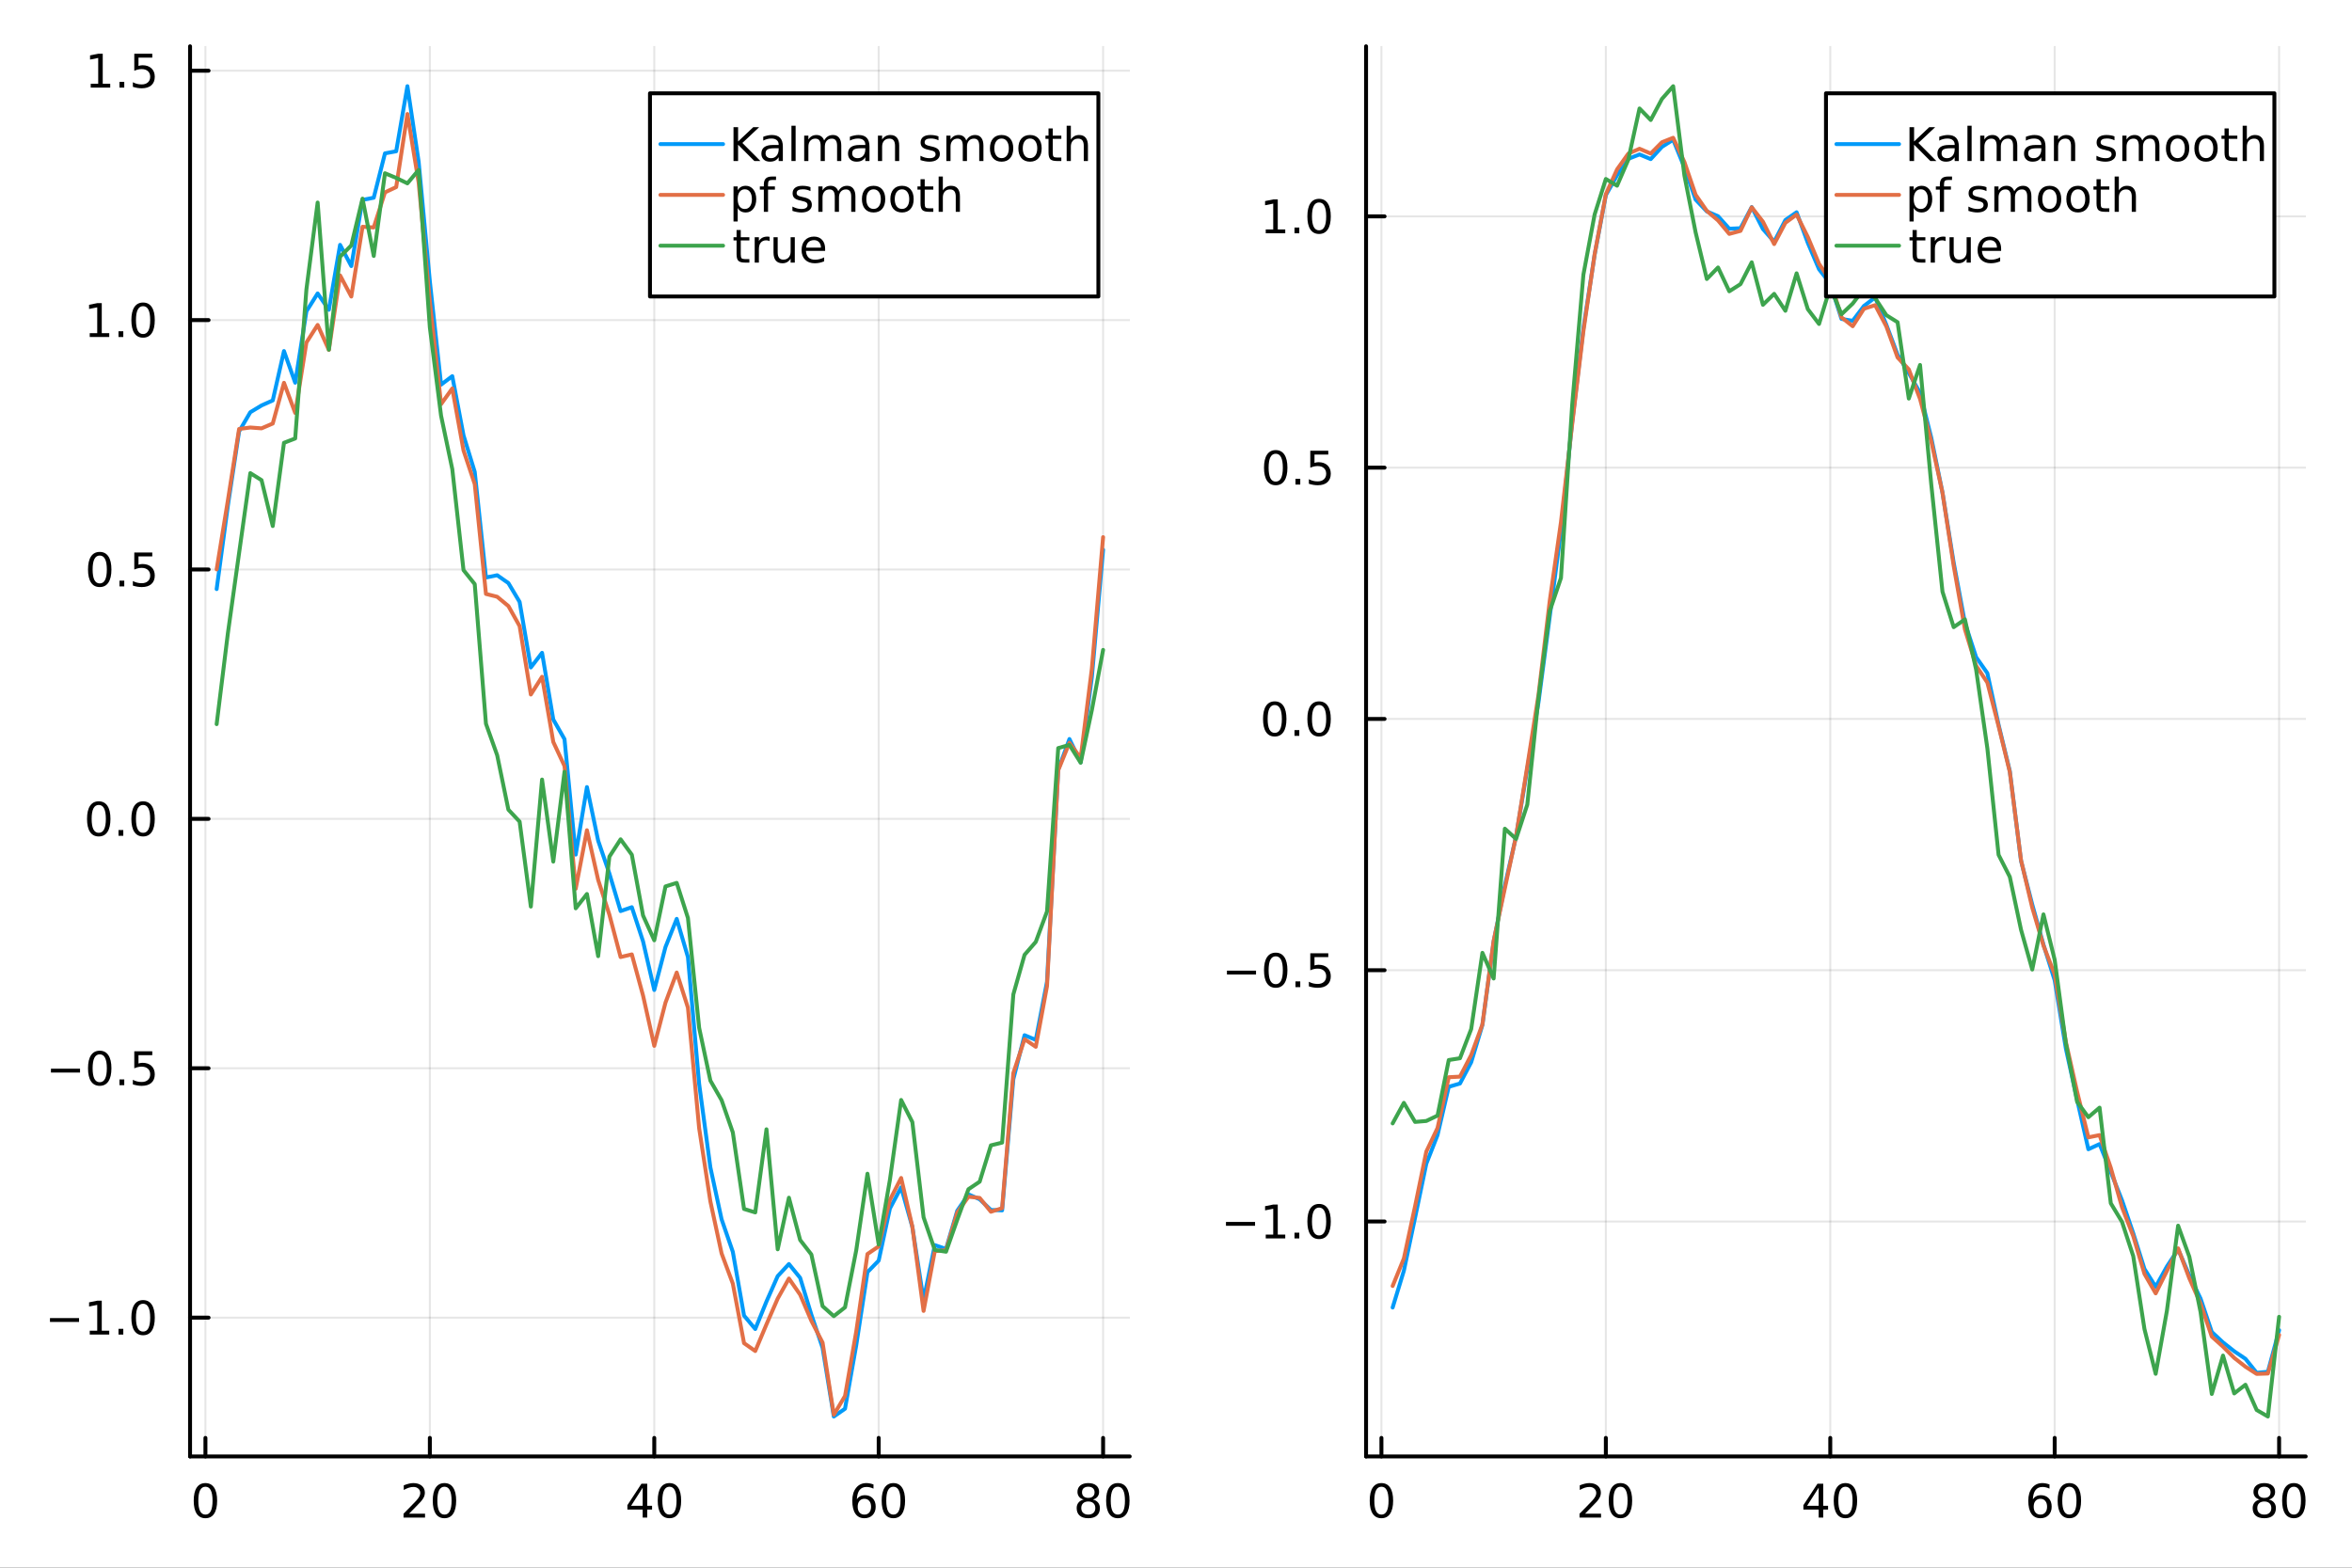 <?xml version="1.0" encoding="utf-8"?>
<svg xmlns="http://www.w3.org/2000/svg" xmlns:xlink="http://www.w3.org/1999/xlink" width="600" height="400" viewBox="0 0 2400 1600">
<rect x="0" y="0" width="2400" height="1600" fill="#333333" stroke="none"/>
<defs>
  <clipPath id="clip160">
    <rect x="0" y="0" width="2400" height="1600"/>
  </clipPath>
</defs>
<path clip-path="url(#clip160)" d="M0 1600 L2400 1600 L2400 0 L0 0  Z" fill="#ffffff" fill-rule="evenodd" fill-opacity="1"/>
<defs>
  <clipPath id="clip161">
    <rect x="1393" y="47" width="960" height="1440"/>
  </clipPath>
</defs>
<path clip-path="url(#clip160)" d="M193.936 1486.45 L1152.76 1486.45 L1152.76 47.244 L193.936 47.244  Z" fill="#ffffff" fill-rule="evenodd" fill-opacity="1"/>
<defs>
  <clipPath id="clip162">
    <rect x="193" y="47" width="960" height="1440"/>
  </clipPath>
</defs>
<polyline clip-path="url(#clip162)" style="stroke:#000000; stroke-linecap:round; stroke-linejoin:round; stroke-width:2; stroke-opacity:0.1; fill:none" points="209.622,1486.45 209.622,47.244 "/>
<polyline clip-path="url(#clip162)" style="stroke:#000000; stroke-linecap:round; stroke-linejoin:round; stroke-width:2; stroke-opacity:0.1; fill:none" points="438.622,1486.45 438.622,47.244 "/>
<polyline clip-path="url(#clip162)" style="stroke:#000000; stroke-linecap:round; stroke-linejoin:round; stroke-width:2; stroke-opacity:0.1; fill:none" points="667.621,1486.45 667.621,47.244 "/>
<polyline clip-path="url(#clip162)" style="stroke:#000000; stroke-linecap:round; stroke-linejoin:round; stroke-width:2; stroke-opacity:0.1; fill:none" points="896.62,1486.45 896.62,47.244 "/>
<polyline clip-path="url(#clip162)" style="stroke:#000000; stroke-linecap:round; stroke-linejoin:round; stroke-width:2; stroke-opacity:0.1; fill:none" points="1125.62,1486.45 1125.62,47.244 "/>
<polyline clip-path="url(#clip162)" style="stroke:#000000; stroke-linecap:round; stroke-linejoin:round; stroke-width:2; stroke-opacity:0.1; fill:none" points="193.936,1344.8 1152.76,1344.8 "/>
<polyline clip-path="url(#clip162)" style="stroke:#000000; stroke-linecap:round; stroke-linejoin:round; stroke-width:2; stroke-opacity:0.1; fill:none" points="193.936,1090.27 1152.76,1090.27 "/>
<polyline clip-path="url(#clip162)" style="stroke:#000000; stroke-linecap:round; stroke-linejoin:round; stroke-width:2; stroke-opacity:0.1; fill:none" points="193.936,835.742 1152.76,835.742 "/>
<polyline clip-path="url(#clip162)" style="stroke:#000000; stroke-linecap:round; stroke-linejoin:round; stroke-width:2; stroke-opacity:0.1; fill:none" points="193.936,581.211 1152.76,581.211 "/>
<polyline clip-path="url(#clip162)" style="stroke:#000000; stroke-linecap:round; stroke-linejoin:round; stroke-width:2; stroke-opacity:0.1; fill:none" points="193.936,326.68 1152.76,326.68 "/>
<polyline clip-path="url(#clip162)" style="stroke:#000000; stroke-linecap:round; stroke-linejoin:round; stroke-width:2; stroke-opacity:0.1; fill:none" points="193.936,72.149 1152.76,72.149 "/>
<polyline clip-path="url(#clip160)" style="stroke:#000000; stroke-linecap:round; stroke-linejoin:round; stroke-width:4; stroke-opacity:1; fill:none" points="193.936,1486.45 1152.76,1486.45 "/>
<polyline clip-path="url(#clip160)" style="stroke:#000000; stroke-linecap:round; stroke-linejoin:round; stroke-width:4; stroke-opacity:1; fill:none" points="209.622,1486.45 209.622,1467.55 "/>
<polyline clip-path="url(#clip160)" style="stroke:#000000; stroke-linecap:round; stroke-linejoin:round; stroke-width:4; stroke-opacity:1; fill:none" points="438.622,1486.45 438.622,1467.55 "/>
<polyline clip-path="url(#clip160)" style="stroke:#000000; stroke-linecap:round; stroke-linejoin:round; stroke-width:4; stroke-opacity:1; fill:none" points="667.621,1486.45 667.621,1467.55 "/>
<polyline clip-path="url(#clip160)" style="stroke:#000000; stroke-linecap:round; stroke-linejoin:round; stroke-width:4; stroke-opacity:1; fill:none" points="896.62,1486.45 896.62,1467.55 "/>
<polyline clip-path="url(#clip160)" style="stroke:#000000; stroke-linecap:round; stroke-linejoin:round; stroke-width:4; stroke-opacity:1; fill:none" points="1125.62,1486.45 1125.62,1467.55 "/>
<path clip-path="url(#clip160)" d="M209.622 1517.37 Q206.011 1517.37 204.183 1520.93 Q202.377 1524.47 202.377 1531.6 Q202.377 1538.71 204.183 1542.27 Q206.011 1545.82 209.622 1545.82 Q213.257 1545.82 215.062 1542.27 Q216.891 1538.71 216.891 1531.6 Q216.891 1524.47 215.062 1520.93 Q213.257 1517.37 209.622 1517.37 M209.622 1513.66 Q215.433 1513.66 218.488 1518.27 Q221.567 1522.85 221.567 1531.6 Q221.567 1540.33 218.488 1544.94 Q215.433 1549.52 209.622 1549.52 Q203.812 1549.52 200.734 1544.94 Q197.678 1540.33 197.678 1531.6 Q197.678 1522.85 200.734 1518.27 Q203.812 1513.66 209.622 1513.66 Z" fill="#000000" fill-rule="nonzero" fill-opacity="1" /><path clip-path="url(#clip160)" d="M417.395 1544.91 L433.714 1544.91 L433.714 1548.85 L411.77 1548.85 L411.77 1544.91 Q414.432 1542.16 419.015 1537.53 Q423.622 1532.88 424.802 1531.53 Q427.048 1529.01 427.927 1527.27 Q428.83 1525.51 428.83 1523.82 Q428.83 1521.07 426.886 1519.33 Q424.964 1517.6 421.863 1517.6 Q419.663 1517.6 417.21 1518.36 Q414.779 1519.13 412.001 1520.68 L412.001 1515.95 Q414.826 1514.82 417.279 1514.24 Q419.733 1513.66 421.77 1513.66 Q427.14 1513.66 430.335 1516.35 Q433.529 1519.03 433.529 1523.52 Q433.529 1525.65 432.719 1527.57 Q431.932 1529.47 429.825 1532.07 Q429.247 1532.74 426.145 1535.95 Q423.043 1539.15 417.395 1544.91 Z" fill="#000000" fill-rule="nonzero" fill-opacity="1" /><path clip-path="url(#clip160)" d="M453.529 1517.37 Q449.918 1517.37 448.089 1520.93 Q446.284 1524.47 446.284 1531.6 Q446.284 1538.71 448.089 1542.27 Q449.918 1545.82 453.529 1545.82 Q457.163 1545.82 458.969 1542.27 Q460.798 1538.71 460.798 1531.6 Q460.798 1524.47 458.969 1520.93 Q457.163 1517.37 453.529 1517.37 M453.529 1513.66 Q459.339 1513.66 462.395 1518.27 Q465.473 1522.85 465.473 1531.6 Q465.473 1540.33 462.395 1544.94 Q459.339 1549.52 453.529 1549.52 Q447.719 1549.52 444.64 1544.94 Q441.585 1540.33 441.585 1531.6 Q441.585 1522.85 444.64 1518.27 Q447.719 1513.66 453.529 1513.66 Z" fill="#000000" fill-rule="nonzero" fill-opacity="1" /><path clip-path="url(#clip160)" d="M655.792 1518.36 L643.987 1536.81 L655.792 1536.81 L655.792 1518.36 M654.565 1514.29 L660.445 1514.29 L660.445 1536.81 L665.376 1536.81 L665.376 1540.7 L660.445 1540.7 L660.445 1548.85 L655.792 1548.85 L655.792 1540.7 L640.191 1540.7 L640.191 1536.19 L654.565 1514.29 Z" fill="#000000" fill-rule="nonzero" fill-opacity="1" /><path clip-path="url(#clip160)" d="M683.107 1517.37 Q679.496 1517.37 677.667 1520.93 Q675.862 1524.47 675.862 1531.6 Q675.862 1538.71 677.667 1542.27 Q679.496 1545.82 683.107 1545.82 Q686.741 1545.82 688.547 1542.27 Q690.375 1538.71 690.375 1531.6 Q690.375 1524.47 688.547 1520.93 Q686.741 1517.37 683.107 1517.37 M683.107 1513.66 Q688.917 1513.66 691.973 1518.27 Q695.051 1522.85 695.051 1531.6 Q695.051 1540.33 691.973 1544.94 Q688.917 1549.52 683.107 1549.52 Q677.297 1549.52 674.218 1544.94 Q671.163 1540.33 671.163 1531.6 Q671.163 1522.85 674.218 1518.27 Q677.297 1513.66 683.107 1513.66 Z" fill="#000000" fill-rule="nonzero" fill-opacity="1" /><path clip-path="url(#clip160)" d="M882.025 1529.7 Q878.877 1529.7 877.025 1531.86 Q875.197 1534.01 875.197 1537.76 Q875.197 1541.49 877.025 1543.66 Q878.877 1545.82 882.025 1545.82 Q885.174 1545.82 887.002 1543.66 Q888.854 1541.49 888.854 1537.76 Q888.854 1534.01 887.002 1531.86 Q885.174 1529.7 882.025 1529.7 M891.308 1515.05 L891.308 1519.31 Q889.549 1518.48 887.743 1518.04 Q885.961 1517.6 884.201 1517.6 Q879.572 1517.6 877.118 1520.72 Q874.687 1523.85 874.34 1530.17 Q875.706 1528.15 877.766 1527.09 Q879.826 1526 882.303 1526 Q887.511 1526 890.521 1529.17 Q893.553 1532.32 893.553 1537.76 Q893.553 1543.08 890.405 1546.3 Q887.257 1549.52 882.025 1549.52 Q876.03 1549.52 872.859 1544.94 Q869.688 1540.33 869.688 1531.6 Q869.688 1523.41 873.576 1518.55 Q877.465 1513.66 884.016 1513.66 Q885.775 1513.66 887.558 1514.01 Q889.363 1514.36 891.308 1515.05 Z" fill="#000000" fill-rule="nonzero" fill-opacity="1" /><path clip-path="url(#clip160)" d="M911.609 1517.37 Q907.997 1517.37 906.169 1520.93 Q904.363 1524.47 904.363 1531.6 Q904.363 1538.71 906.169 1542.27 Q907.997 1545.82 911.609 1545.82 Q915.243 1545.82 917.048 1542.27 Q918.877 1538.71 918.877 1531.6 Q918.877 1524.47 917.048 1520.93 Q915.243 1517.37 911.609 1517.37 M911.609 1513.66 Q917.419 1513.66 920.474 1518.27 Q923.553 1522.85 923.553 1531.6 Q923.553 1540.33 920.474 1544.94 Q917.419 1549.52 911.609 1549.52 Q905.798 1549.52 902.72 1544.94 Q899.664 1540.33 899.664 1531.6 Q899.664 1522.85 902.72 1518.27 Q905.798 1513.66 911.609 1513.66 Z" fill="#000000" fill-rule="nonzero" fill-opacity="1" /><path clip-path="url(#clip160)" d="M1110.49 1532.44 Q1107.16 1532.44 1105.24 1534.22 Q1103.34 1536 1103.34 1539.13 Q1103.34 1542.25 1105.24 1544.03 Q1107.16 1545.82 1110.49 1545.82 Q1113.83 1545.82 1115.75 1544.03 Q1117.67 1542.23 1117.67 1539.13 Q1117.67 1536 1115.75 1534.22 Q1113.85 1532.44 1110.49 1532.44 M1105.82 1530.45 Q1102.81 1529.7 1101.12 1527.64 Q1099.45 1525.58 1099.45 1522.62 Q1099.45 1518.48 1102.39 1516.07 Q1105.35 1513.66 1110.49 1513.66 Q1115.65 1513.66 1118.59 1516.07 Q1121.53 1518.48 1121.53 1522.62 Q1121.53 1525.58 1119.84 1527.64 Q1118.18 1529.7 1115.19 1530.45 Q1118.57 1531.23 1120.45 1533.52 Q1122.34 1535.82 1122.34 1539.13 Q1122.34 1544.15 1119.27 1546.83 Q1116.21 1549.52 1110.49 1549.52 Q1104.77 1549.52 1101.7 1546.83 Q1098.64 1544.15 1098.64 1539.13 Q1098.64 1535.82 1100.54 1533.52 Q1102.44 1531.23 1105.82 1530.45 M1104.1 1523.06 Q1104.1 1525.75 1105.77 1527.25 Q1107.46 1528.76 1110.49 1528.76 Q1113.5 1528.76 1115.19 1527.25 Q1116.9 1525.75 1116.9 1523.06 Q1116.9 1520.38 1115.19 1518.87 Q1113.5 1517.37 1110.49 1517.37 Q1107.46 1517.37 1105.77 1518.87 Q1104.1 1520.38 1104.1 1523.06 Z" fill="#000000" fill-rule="nonzero" fill-opacity="1" /><path clip-path="url(#clip160)" d="M1140.65 1517.37 Q1137.04 1517.37 1135.21 1520.93 Q1133.41 1524.47 1133.41 1531.6 Q1133.41 1538.71 1135.21 1542.27 Q1137.04 1545.82 1140.65 1545.82 Q1144.29 1545.82 1146.09 1542.27 Q1147.92 1538.71 1147.92 1531.6 Q1147.92 1524.47 1146.09 1520.93 Q1144.29 1517.37 1140.65 1517.37 M1140.65 1513.66 Q1146.46 1513.66 1149.52 1518.27 Q1152.6 1522.85 1152.6 1531.6 Q1152.6 1540.33 1149.52 1544.94 Q1146.46 1549.52 1140.65 1549.52 Q1134.84 1549.52 1131.77 1544.94 Q1128.71 1540.33 1128.71 1531.6 Q1128.71 1522.85 1131.77 1518.27 Q1134.84 1513.66 1140.65 1513.66 Z" fill="#000000" fill-rule="nonzero" fill-opacity="1" /><polyline clip-path="url(#clip160)" style="stroke:#000000; stroke-linecap:round; stroke-linejoin:round; stroke-width:4; stroke-opacity:1; fill:none" points="193.936,1486.45 193.936,47.244 "/>
<polyline clip-path="url(#clip160)" style="stroke:#000000; stroke-linecap:round; stroke-linejoin:round; stroke-width:4; stroke-opacity:1; fill:none" points="193.936,1344.8 212.834,1344.8 "/>
<polyline clip-path="url(#clip160)" style="stroke:#000000; stroke-linecap:round; stroke-linejoin:round; stroke-width:4; stroke-opacity:1; fill:none" points="193.936,1090.27 212.834,1090.27 "/>
<polyline clip-path="url(#clip160)" style="stroke:#000000; stroke-linecap:round; stroke-linejoin:round; stroke-width:4; stroke-opacity:1; fill:none" points="193.936,835.742 212.834,835.742 "/>
<polyline clip-path="url(#clip160)" style="stroke:#000000; stroke-linecap:round; stroke-linejoin:round; stroke-width:4; stroke-opacity:1; fill:none" points="193.936,581.211 212.834,581.211 "/>
<polyline clip-path="url(#clip160)" style="stroke:#000000; stroke-linecap:round; stroke-linejoin:round; stroke-width:4; stroke-opacity:1; fill:none" points="193.936,326.68 212.834,326.68 "/>
<polyline clip-path="url(#clip160)" style="stroke:#000000; stroke-linecap:round; stroke-linejoin:round; stroke-width:4; stroke-opacity:1; fill:none" points="193.936,72.149 212.834,72.149 "/>
<path clip-path="url(#clip160)" d="M50.992 1345.26 L80.668 1345.26 L80.668 1349.19 L50.992 1349.19 L50.992 1345.26 Z" fill="#000000" fill-rule="nonzero" fill-opacity="1" /><path clip-path="url(#clip160)" d="M91.571 1358.15 L99.21 1358.15 L99.21 1331.78 L90.899 1333.45 L90.899 1329.19 L99.163 1327.52 L103.839 1327.52 L103.839 1358.15 L111.478 1358.15 L111.478 1362.08 L91.571 1362.08 L91.571 1358.15 Z" fill="#000000" fill-rule="nonzero" fill-opacity="1" /><path clip-path="url(#clip160)" d="M120.922 1356.21 L125.807 1356.21 L125.807 1362.08 L120.922 1362.08 L120.922 1356.21 Z" fill="#000000" fill-rule="nonzero" fill-opacity="1" /><path clip-path="url(#clip160)" d="M145.992 1330.6 Q142.381 1330.6 140.552 1334.17 Q138.746 1337.71 138.746 1344.84 Q138.746 1351.95 140.552 1355.51 Q142.381 1359.05 145.992 1359.05 Q149.626 1359.05 151.431 1355.51 Q153.26 1351.95 153.26 1344.84 Q153.26 1337.71 151.431 1334.17 Q149.626 1330.6 145.992 1330.6 M145.992 1326.9 Q151.802 1326.9 154.857 1331.51 Q157.936 1336.09 157.936 1344.84 Q157.936 1353.57 154.857 1358.17 Q151.802 1362.76 145.992 1362.76 Q140.181 1362.76 137.103 1358.17 Q134.047 1353.57 134.047 1344.84 Q134.047 1336.09 137.103 1331.51 Q140.181 1326.9 145.992 1326.9 Z" fill="#000000" fill-rule="nonzero" fill-opacity="1" /><path clip-path="url(#clip160)" d="M51.987 1090.73 L81.663 1090.73 L81.663 1094.66 L51.987 1094.66 L51.987 1090.73 Z" fill="#000000" fill-rule="nonzero" fill-opacity="1" /><path clip-path="url(#clip160)" d="M101.756 1076.07 Q98.145 1076.07 96.316 1079.64 Q94.51 1083.18 94.51 1090.31 Q94.51 1097.41 96.316 1100.98 Q98.145 1104.52 101.756 1104.52 Q105.39 1104.52 107.196 1100.98 Q109.024 1097.41 109.024 1090.31 Q109.024 1083.18 107.196 1079.64 Q105.39 1076.07 101.756 1076.07 M101.756 1072.37 Q107.566 1072.37 110.621 1076.98 Q113.7 1081.56 113.7 1090.31 Q113.7 1099.04 110.621 1103.64 Q107.566 1108.22 101.756 1108.22 Q95.946 1108.22 92.867 1103.64 Q89.811 1099.04 89.811 1090.31 Q89.811 1081.56 92.867 1076.98 Q95.946 1072.37 101.756 1072.37 Z" fill="#000000" fill-rule="nonzero" fill-opacity="1" /><path clip-path="url(#clip160)" d="M121.918 1101.67 L126.802 1101.67 L126.802 1107.55 L121.918 1107.55 L121.918 1101.67 Z" fill="#000000" fill-rule="nonzero" fill-opacity="1" /><path clip-path="url(#clip160)" d="M137.033 1072.99 L155.39 1072.99 L155.39 1076.93 L141.316 1076.93 L141.316 1085.4 Q142.334 1085.05 143.353 1084.89 Q144.371 1084.71 145.39 1084.71 Q151.177 1084.71 154.556 1087.88 Q157.936 1091.05 157.936 1096.47 Q157.936 1102.04 154.464 1105.15 Q150.992 1108.22 144.672 1108.22 Q142.496 1108.22 140.228 1107.85 Q137.982 1107.48 135.575 1106.74 L135.575 1102.04 Q137.658 1103.18 139.881 1103.73 Q142.103 1104.29 144.58 1104.29 Q148.584 1104.29 150.922 1102.18 Q153.26 1100.08 153.26 1096.47 Q153.26 1092.85 150.922 1090.75 Q148.584 1088.64 144.58 1088.64 Q142.705 1088.64 140.83 1089.06 Q138.978 1089.48 137.033 1090.35 L137.033 1072.99 Z" fill="#000000" fill-rule="nonzero" fill-opacity="1" /><path clip-path="url(#clip160)" d="M100.76 821.541 Q97.149 821.541 95.321 825.106 Q93.515 828.648 93.515 835.777 Q93.515 842.884 95.321 846.448 Q97.149 849.99 100.76 849.99 Q104.395 849.99 106.2 846.448 Q108.029 842.884 108.029 835.777 Q108.029 828.648 106.2 825.106 Q104.395 821.541 100.76 821.541 M100.76 817.838 Q106.571 817.838 109.626 822.444 Q112.705 827.027 112.705 835.777 Q112.705 844.504 109.626 849.11 Q106.571 853.694 100.76 853.694 Q94.95 853.694 91.871 849.11 Q88.816 844.504 88.816 835.777 Q88.816 827.027 91.871 822.444 Q94.95 817.838 100.76 817.838 Z" fill="#000000" fill-rule="nonzero" fill-opacity="1" /><path clip-path="url(#clip160)" d="M120.922 847.143 L125.807 847.143 L125.807 853.022 L120.922 853.022 L120.922 847.143 Z" fill="#000000" fill-rule="nonzero" fill-opacity="1" /><path clip-path="url(#clip160)" d="M145.992 821.541 Q142.381 821.541 140.552 825.106 Q138.746 828.648 138.746 835.777 Q138.746 842.884 140.552 846.448 Q142.381 849.99 145.992 849.99 Q149.626 849.99 151.431 846.448 Q153.26 842.884 153.26 835.777 Q153.26 828.648 151.431 825.106 Q149.626 821.541 145.992 821.541 M145.992 817.838 Q151.802 817.838 154.857 822.444 Q157.936 827.027 157.936 835.777 Q157.936 844.504 154.857 849.11 Q151.802 853.694 145.992 853.694 Q140.181 853.694 137.103 849.11 Q134.047 844.504 134.047 835.777 Q134.047 827.027 137.103 822.444 Q140.181 817.838 145.992 817.838 Z" fill="#000000" fill-rule="nonzero" fill-opacity="1" /><path clip-path="url(#clip160)" d="M101.756 567.01 Q98.145 567.01 96.316 570.575 Q94.51 574.116 94.51 581.246 Q94.51 588.352 96.316 591.917 Q98.145 595.459 101.756 595.459 Q105.39 595.459 107.196 591.917 Q109.024 588.352 109.024 581.246 Q109.024 574.116 107.196 570.575 Q105.39 567.01 101.756 567.01 M101.756 563.306 Q107.566 563.306 110.621 567.913 Q113.7 572.496 113.7 581.246 Q113.7 589.973 110.621 594.579 Q107.566 599.163 101.756 599.163 Q95.946 599.163 92.867 594.579 Q89.811 589.973 89.811 581.246 Q89.811 572.496 92.867 567.913 Q95.946 563.306 101.756 563.306 Z" fill="#000000" fill-rule="nonzero" fill-opacity="1" /><path clip-path="url(#clip160)" d="M121.918 592.612 L126.802 592.612 L126.802 598.491 L121.918 598.491 L121.918 592.612 Z" fill="#000000" fill-rule="nonzero" fill-opacity="1" /><path clip-path="url(#clip160)" d="M137.033 563.931 L155.39 563.931 L155.39 567.866 L141.316 567.866 L141.316 576.339 Q142.334 575.991 143.353 575.829 Q144.371 575.644 145.39 575.644 Q151.177 575.644 154.556 578.815 Q157.936 581.987 157.936 587.403 Q157.936 592.982 154.464 596.084 Q150.992 599.163 144.672 599.163 Q142.496 599.163 140.228 598.792 Q137.982 598.422 135.575 597.681 L135.575 592.982 Q137.658 594.116 139.881 594.672 Q142.103 595.227 144.58 595.227 Q148.584 595.227 150.922 593.121 Q153.26 591.014 153.26 587.403 Q153.26 583.792 150.922 581.686 Q148.584 579.579 144.58 579.579 Q142.705 579.579 140.83 579.996 Q138.978 580.413 137.033 581.292 L137.033 563.931 Z" fill="#000000" fill-rule="nonzero" fill-opacity="1" /><path clip-path="url(#clip160)" d="M91.571 340.025 L99.21 340.025 L99.21 313.659 L90.899 315.326 L90.899 311.067 L99.163 309.4 L103.839 309.4 L103.839 340.025 L111.478 340.025 L111.478 343.96 L91.571 343.96 L91.571 340.025 Z" fill="#000000" fill-rule="nonzero" fill-opacity="1" /><path clip-path="url(#clip160)" d="M120.922 338.08 L125.807 338.08 L125.807 343.96 L120.922 343.96 L120.922 338.08 Z" fill="#000000" fill-rule="nonzero" fill-opacity="1" /><path clip-path="url(#clip160)" d="M145.992 312.479 Q142.381 312.479 140.552 316.044 Q138.746 319.585 138.746 326.715 Q138.746 333.821 140.552 337.386 Q142.381 340.928 145.992 340.928 Q149.626 340.928 151.431 337.386 Q153.26 333.821 153.26 326.715 Q153.26 319.585 151.431 316.044 Q149.626 312.479 145.992 312.479 M145.992 308.775 Q151.802 308.775 154.857 313.382 Q157.936 317.965 157.936 326.715 Q157.936 335.442 154.857 340.048 Q151.802 344.631 145.992 344.631 Q140.181 344.631 137.103 340.048 Q134.047 335.442 134.047 326.715 Q134.047 317.965 137.103 313.382 Q140.181 308.775 145.992 308.775 Z" fill="#000000" fill-rule="nonzero" fill-opacity="1" /><path clip-path="url(#clip160)" d="M92.566 85.494 L100.205 85.494 L100.205 59.128 L91.895 60.795 L91.895 56.535 L100.159 54.869 L104.834 54.869 L104.834 85.494 L112.473 85.494 L112.473 89.429 L92.566 89.429 L92.566 85.494 Z" fill="#000000" fill-rule="nonzero" fill-opacity="1" /><path clip-path="url(#clip160)" d="M121.918 83.549 L126.802 83.549 L126.802 89.429 L121.918 89.429 L121.918 83.549 Z" fill="#000000" fill-rule="nonzero" fill-opacity="1" /><path clip-path="url(#clip160)" d="M137.033 54.869 L155.39 54.869 L155.39 58.804 L141.316 58.804 L141.316 67.276 Q142.334 66.929 143.353 66.767 Q144.371 66.582 145.39 66.582 Q151.177 66.582 154.556 69.753 Q157.936 72.924 157.936 78.341 Q157.936 83.92 154.464 87.022 Q150.992 90.1 144.672 90.1 Q142.496 90.1 140.228 89.73 Q137.982 89.359 135.575 88.619 L135.575 83.92 Q137.658 85.054 139.881 85.609 Q142.103 86.165 144.58 86.165 Q148.584 86.165 150.922 84.058 Q153.26 81.952 153.26 78.341 Q153.26 74.73 150.922 72.623 Q148.584 70.517 144.58 70.517 Q142.705 70.517 140.83 70.934 Q138.978 71.35 137.033 72.23 L137.033 54.869 Z" fill="#000000" fill-rule="nonzero" fill-opacity="1" /><polyline clip-path="url(#clip162)" style="stroke:#009af9; stroke-linecap:round; stroke-linejoin:round; stroke-width:4; stroke-opacity:1; fill:none" points="221.072,601.22 232.522,516.055 243.972,440.3 255.422,420.727 266.872,413.805 278.322,408.681 289.772,358.288 301.222,390.608 312.672,317.742 324.122,299.502 335.572,316.154 347.022,249.905 358.472,271.552 369.922,204.012 381.372,201.792 392.822,156.517 404.272,154.395 415.722,87.976 427.172,164.966 438.622,287.233 450.072,392.589 461.522,383.909 472.972,444.289 484.422,481.621 495.872,589.403 507.321,587.105 518.771,595.105 530.221,614.324 541.671,681.208 553.121,666.269 564.571,734.326 576.021,754.388 587.471,872.208 598.921,803.294 610.371,858.054 621.821,891.55 633.271,929.852 644.721,925.902 656.171,960.779 667.621,1010.4 679.071,966.521 690.521,937.818 701.971,976.815 713.421,1106.39 724.871,1191.46 736.321,1244.44 747.771,1277.62 759.221,1342.71 770.671,1356.41 782.121,1328.33 793.571,1302.42 805.021,1290.08 816.47,1304.16 827.92,1341.75 839.37,1375.63 850.82,1445.72 862.27,1437.75 873.72,1372.92 885.17,1298.34 896.62,1286.58 908.07,1233.42 919.52,1211.82 930.97,1252.27 942.42,1327.1 953.87,1270.77 965.32,1274.69 976.77,1235.71 988.22,1218.97 999.67,1224.01 1011.12,1234.89 1022.57,1235.32 1034.02,1101.4 1045.47,1056.55 1056.92,1061.34 1068.37,1002.04 1079.82,785.43 1091.27,754.269 1102.72,778.003 1114.17,690.87 1125.62,561.059 "/>
<polyline clip-path="url(#clip162)" style="stroke:#e26f46; stroke-linecap:round; stroke-linejoin:round; stroke-width:4; stroke-opacity:1; fill:none" points="221.072,581.132 232.522,510.772 243.972,437.813 255.422,436.318 266.872,437.174 278.322,432.261 289.772,390.696 301.222,421.453 312.672,349.558 324.122,331.638 335.572,357.127 347.022,281.074 358.472,302.651 369.922,231.446 381.372,232.139 392.822,196.339 404.272,190.94 415.722,116.347 427.172,186.104 438.622,307.692 450.072,412.471 461.522,396.448 472.972,459.762 484.422,494.061 495.872,606.18 507.321,609.069 518.771,618.552 530.221,639.008 541.671,708.828 553.121,690.739 564.571,757.226 576.021,781.831 587.471,907.032 598.921,847.352 610.371,898.057 621.821,933.525 633.271,976.778 644.721,974.077 656.171,1016.08 667.621,1067.39 679.071,1023.28 690.521,992.58 701.971,1028.44 713.421,1151.55 724.871,1226.21 736.321,1279.28 747.771,1310.08 759.221,1370.85 770.671,1378.88 782.121,1351.64 793.571,1325.37 805.021,1304.9 816.47,1321.34 827.92,1348.05 839.37,1370.27 850.82,1443.9 862.27,1424.75 873.72,1358.93 885.17,1279.87 896.62,1272.06 908.07,1224.65 919.52,1202.25 930.97,1251.92 942.42,1337.93 953.87,1276.92 965.32,1275.95 976.77,1237.5 988.22,1221.36 999.67,1222.62 1011.12,1236.72 1022.57,1233.03 1034.02,1095.24 1045.47,1060.6 1056.92,1068.37 1068.37,1006.57 1079.82,786.139 1091.27,758.035 1102.72,773.755 1114.17,682.091 1125.62,548.227 "/>
<polyline clip-path="url(#clip162)" style="stroke:#3da44d; stroke-linecap:round; stroke-linejoin:round; stroke-width:4; stroke-opacity:1; fill:none" points="221.072,739.057 232.522,646.372 243.972,564.43 255.422,482.872 266.872,490.059 278.322,536.88 289.772,451.935 301.222,447.518 312.672,295.329 324.122,206.72 335.572,356.874 347.022,261.968 358.472,250.464 369.922,202.729 381.372,261.233 392.822,176.818 404.272,181.589 415.722,187.14 427.172,173.478 438.622,334.182 450.072,424.26 461.522,478.842 472.972,581.869 484.422,596.14 495.872,738.661 507.321,770.794 518.771,826.372 530.221,838.557 541.671,925.255 553.121,795.623 564.571,879.344 576.021,787.717 587.471,927.046 598.921,912.42 610.371,975.862 621.821,874.314 633.271,856.626 644.721,872.335 656.171,934.391 667.621,959.662 679.071,904.708 690.521,901.09 701.971,936.872 713.421,1049.06 724.871,1102.88 736.321,1122.87 747.771,1155.76 759.221,1233.88 770.671,1237.41 782.121,1152.58 793.571,1275.06 805.021,1222.4 816.47,1265.55 827.92,1280.32 839.37,1333.06 850.82,1343.29 862.27,1334.27 873.72,1276.03 885.17,1197.9 896.62,1270.22 908.07,1204.19 919.52,1122.65 930.97,1145.21 942.42,1242.38 953.87,1275.73 965.32,1277.52 976.77,1244.96 988.22,1213.74 999.67,1206.02 1011.12,1168.96 1022.57,1166.16 1034.02,1014.9 1045.47,974.501 1056.92,961.285 1068.37,930.269 1079.82,763.517 1091.27,760.261 1102.72,778.47 1114.17,724.568 1125.62,663.303 "/>
<path clip-path="url(#clip160)" d="M663.249 302.578 L1120.8 302.578 L1120.8 95.218 L663.249 95.218  Z" fill="#ffffff" fill-rule="evenodd" fill-opacity="1"/>
<polyline clip-path="url(#clip160)" style="stroke:#000000; stroke-linecap:round; stroke-linejoin:round; stroke-width:4; stroke-opacity:1; fill:none" points="663.249,302.578 1120.8,302.578 1120.8,95.218 663.249,95.218 663.249,302.578 "/>
<polyline clip-path="url(#clip160)" style="stroke:#009af9; stroke-linecap:round; stroke-linejoin:round; stroke-width:4; stroke-opacity:1; fill:none" points="673.902,147.058 737.823,147.058 "/>
<path clip-path="url(#clip160)" d="M748.477 129.778 L753.153 129.778 L753.153 144.384 L768.662 129.778 L774.681 129.778 L757.528 145.889 L775.907 164.338 L769.75 164.338 L753.153 147.694 L753.153 164.338 L748.477 164.338 L748.477 129.778 Z" fill="#000000" fill-rule="nonzero" fill-opacity="1" /><path clip-path="url(#clip160)" d="M790.329 151.305 Q785.167 151.305 783.176 152.486 Q781.185 153.666 781.185 156.514 Q781.185 158.782 782.667 160.125 Q784.171 161.444 786.741 161.444 Q790.282 161.444 792.412 158.944 Q794.565 156.421 794.565 152.254 L794.565 151.305 L790.329 151.305 M798.824 149.546 L798.824 164.338 L794.565 164.338 L794.565 160.402 Q793.106 162.763 790.93 163.898 Q788.755 165.009 785.606 165.009 Q781.625 165.009 779.264 162.787 Q776.926 160.541 776.926 156.791 Q776.926 152.416 779.843 150.194 Q782.782 147.972 788.592 147.972 L794.565 147.972 L794.565 147.555 Q794.565 144.615 792.62 143.018 Q790.699 141.398 787.204 141.398 Q784.981 141.398 782.875 141.93 Q780.768 142.463 778.824 143.527 L778.824 139.592 Q781.162 138.69 783.361 138.25 Q785.56 137.787 787.643 137.787 Q793.268 137.787 796.046 140.703 Q798.824 143.62 798.824 149.546 Z" fill="#000000" fill-rule="nonzero" fill-opacity="1" /><path clip-path="url(#clip160)" d="M807.597 128.319 L811.856 128.319 L811.856 164.338 L807.597 164.338 L807.597 128.319 Z" fill="#000000" fill-rule="nonzero" fill-opacity="1" /><path clip-path="url(#clip160)" d="M840.953 143.389 Q842.551 140.518 844.773 139.153 Q846.995 137.787 850.004 137.787 Q854.055 137.787 856.254 140.634 Q858.453 143.458 858.453 148.689 L858.453 164.338 L854.171 164.338 L854.171 148.828 Q854.171 145.102 852.851 143.296 Q851.532 141.49 848.824 141.49 Q845.513 141.49 843.592 143.69 Q841.671 145.889 841.671 149.685 L841.671 164.338 L837.389 164.338 L837.389 148.828 Q837.389 145.078 836.069 143.296 Q834.75 141.49 831.995 141.49 Q828.731 141.49 826.81 143.713 Q824.889 145.912 824.889 149.685 L824.889 164.338 L820.606 164.338 L820.606 138.412 L824.889 138.412 L824.889 142.44 Q826.347 140.055 828.384 138.921 Q830.421 137.787 833.222 137.787 Q836.046 137.787 838.014 139.222 Q840.004 140.657 840.953 143.389 Z" fill="#000000" fill-rule="nonzero" fill-opacity="1" /><path clip-path="url(#clip160)" d="M878.731 151.305 Q873.569 151.305 871.578 152.486 Q869.587 153.666 869.587 156.514 Q869.587 158.782 871.069 160.125 Q872.574 161.444 875.143 161.444 Q878.685 161.444 880.814 158.944 Q882.967 156.421 882.967 152.254 L882.967 151.305 L878.731 151.305 M887.226 149.546 L887.226 164.338 L882.967 164.338 L882.967 160.402 Q881.509 162.763 879.333 163.898 Q877.157 165.009 874.009 165.009 Q870.027 165.009 867.666 162.787 Q865.328 160.541 865.328 156.791 Q865.328 152.416 868.245 150.194 Q871.185 147.972 876.995 147.972 L882.967 147.972 L882.967 147.555 Q882.967 144.615 881.023 143.018 Q879.101 141.398 875.606 141.398 Q873.384 141.398 871.277 141.93 Q869.171 142.463 867.226 143.527 L867.226 139.592 Q869.564 138.69 871.763 138.25 Q873.962 137.787 876.046 137.787 Q881.671 137.787 884.448 140.703 Q887.226 143.62 887.226 149.546 Z" fill="#000000" fill-rule="nonzero" fill-opacity="1" /><path clip-path="url(#clip160)" d="M917.55 148.689 L917.55 164.338 L913.291 164.338 L913.291 148.828 Q913.291 145.148 911.856 143.319 Q910.421 141.49 907.55 141.49 Q904.101 141.49 902.11 143.69 Q900.12 145.889 900.12 149.685 L900.12 164.338 L895.837 164.338 L895.837 138.412 L900.12 138.412 L900.12 142.44 Q901.647 140.102 903.708 138.944 Q905.791 137.787 908.499 137.787 Q912.967 137.787 915.258 140.565 Q917.55 143.319 917.55 148.689 Z" fill="#000000" fill-rule="nonzero" fill-opacity="1" /><path clip-path="url(#clip160)" d="M957.643 139.176 L957.643 143.203 Q955.837 142.277 953.893 141.815 Q951.948 141.352 949.865 141.352 Q946.693 141.352 945.096 142.324 Q943.522 143.296 943.522 145.24 Q943.522 146.722 944.656 147.578 Q945.791 148.412 949.217 149.176 L950.675 149.5 Q955.212 150.472 957.11 152.254 Q959.031 154.014 959.031 157.185 Q959.031 160.796 956.161 162.902 Q953.314 165.009 948.314 165.009 Q946.231 165.009 943.962 164.592 Q941.717 164.199 939.217 163.388 L939.217 158.99 Q941.578 160.217 943.869 160.842 Q946.161 161.444 948.406 161.444 Q951.416 161.444 953.036 160.426 Q954.656 159.384 954.656 157.509 Q954.656 155.773 953.476 154.847 Q952.318 153.921 948.36 153.064 L946.879 152.717 Q942.92 151.884 941.161 150.171 Q939.402 148.435 939.402 145.426 Q939.402 141.768 941.994 139.778 Q944.587 137.787 949.356 137.787 Q951.717 137.787 953.8 138.134 Q955.883 138.481 957.643 139.176 Z" fill="#000000" fill-rule="nonzero" fill-opacity="1" /><path clip-path="url(#clip160)" d="M985.999 143.389 Q987.596 140.518 989.818 139.153 Q992.04 137.787 995.05 137.787 Q999.101 137.787 1001.3 140.634 Q1003.5 143.458 1003.5 148.689 L1003.5 164.338 L999.216 164.338 L999.216 148.828 Q999.216 145.102 997.897 143.296 Q996.577 141.49 993.869 141.49 Q990.559 141.49 988.638 143.69 Q986.716 145.889 986.716 149.685 L986.716 164.338 L982.434 164.338 L982.434 148.828 Q982.434 145.078 981.115 143.296 Q979.795 141.49 977.041 141.49 Q973.777 141.49 971.855 143.713 Q969.934 145.912 969.934 149.685 L969.934 164.338 L965.652 164.338 L965.652 138.412 L969.934 138.412 L969.934 142.44 Q971.392 140.055 973.429 138.921 Q975.466 137.787 978.267 137.787 Q981.091 137.787 983.059 139.222 Q985.05 140.657 985.999 143.389 Z" fill="#000000" fill-rule="nonzero" fill-opacity="1" /><path clip-path="url(#clip160)" d="M1022.04 141.398 Q1018.61 141.398 1016.62 144.083 Q1014.63 146.745 1014.63 151.398 Q1014.63 156.051 1016.6 158.736 Q1018.59 161.398 1022.04 161.398 Q1025.44 161.398 1027.43 158.713 Q1029.42 156.027 1029.42 151.398 Q1029.42 146.791 1027.43 144.106 Q1025.44 141.398 1022.04 141.398 M1022.04 137.787 Q1027.6 137.787 1030.77 141.398 Q1033.94 145.009 1033.94 151.398 Q1033.94 157.764 1030.77 161.398 Q1027.6 165.009 1022.04 165.009 Q1016.46 165.009 1013.29 161.398 Q1010.14 157.764 1010.14 151.398 Q1010.14 145.009 1013.29 141.398 Q1016.46 137.787 1022.04 137.787 Z" fill="#000000" fill-rule="nonzero" fill-opacity="1" /><path clip-path="url(#clip160)" d="M1051.04 141.398 Q1047.62 141.398 1045.63 144.083 Q1043.64 146.745 1043.64 151.398 Q1043.64 156.051 1045.6 158.736 Q1047.6 161.398 1051.04 161.398 Q1054.45 161.398 1056.44 158.713 Q1058.43 156.027 1058.43 151.398 Q1058.43 146.791 1056.44 144.106 Q1054.45 141.398 1051.04 141.398 M1051.04 137.787 Q1056.6 137.787 1059.77 141.398 Q1062.94 145.009 1062.94 151.398 Q1062.94 157.764 1059.77 161.398 Q1056.6 165.009 1051.04 165.009 Q1045.47 165.009 1042.29 161.398 Q1039.15 157.764 1039.15 151.398 Q1039.15 145.009 1042.29 141.398 Q1045.47 137.787 1051.04 137.787 Z" fill="#000000" fill-rule="nonzero" fill-opacity="1" /><path clip-path="url(#clip160)" d="M1074.22 131.051 L1074.22 138.412 L1082.99 138.412 L1082.99 141.722 L1074.22 141.722 L1074.22 155.796 Q1074.22 158.967 1075.07 159.87 Q1075.95 160.773 1078.61 160.773 L1082.99 160.773 L1082.99 164.338 L1078.61 164.338 Q1073.68 164.338 1071.81 162.509 Q1069.93 160.657 1069.93 155.796 L1069.93 141.722 L1066.81 141.722 L1066.81 138.412 L1069.93 138.412 L1069.93 131.051 L1074.22 131.051 Z" fill="#000000" fill-rule="nonzero" fill-opacity="1" /><path clip-path="url(#clip160)" d="M1110.14 148.689 L1110.14 164.338 L1105.88 164.338 L1105.88 148.828 Q1105.88 145.148 1104.45 143.319 Q1103.01 141.49 1100.14 141.49 Q1096.69 141.49 1094.7 143.69 Q1092.71 145.889 1092.71 149.685 L1092.71 164.338 L1088.43 164.338 L1088.43 128.319 L1092.71 128.319 L1092.71 142.44 Q1094.24 140.102 1096.3 138.944 Q1098.38 137.787 1101.09 137.787 Q1105.56 137.787 1107.85 140.565 Q1110.14 143.319 1110.14 148.689 Z" fill="#000000" fill-rule="nonzero" fill-opacity="1" /><polyline clip-path="url(#clip160)" style="stroke:#e26f46; stroke-linecap:round; stroke-linejoin:round; stroke-width:4; stroke-opacity:1; fill:none" points="673.902,198.898 737.823,198.898 "/>
<path clip-path="url(#clip160)" d="M752.759 212.289 L752.759 226.039 L748.477 226.039 L748.477 190.252 L752.759 190.252 L752.759 194.187 Q754.102 191.872 756.139 190.761 Q758.199 189.627 761.046 189.627 Q765.769 189.627 768.708 193.377 Q771.671 197.127 771.671 203.238 Q771.671 209.349 768.708 213.099 Q765.769 216.849 761.046 216.849 Q758.199 216.849 756.139 215.738 Q754.102 214.603 752.759 212.289 M767.25 203.238 Q767.25 198.539 765.306 195.877 Q763.384 193.192 760.005 193.192 Q756.625 193.192 754.681 195.877 Q752.759 198.539 752.759 203.238 Q752.759 207.937 754.681 210.622 Q756.625 213.284 760.005 213.284 Q763.384 213.284 765.306 210.622 Q767.25 207.937 767.25 203.238 Z" fill="#000000" fill-rule="nonzero" fill-opacity="1" /><path clip-path="url(#clip160)" d="M791.856 180.159 L791.856 183.701 L787.782 183.701 Q785.491 183.701 784.588 184.627 Q783.708 185.553 783.708 187.96 L783.708 190.252 L790.722 190.252 L790.722 193.562 L783.708 193.562 L783.708 216.178 L779.426 216.178 L779.426 193.562 L775.352 193.562 L775.352 190.252 L779.426 190.252 L779.426 188.446 Q779.426 184.118 781.44 182.15 Q783.454 180.159 787.829 180.159 L791.856 180.159 Z" fill="#000000" fill-rule="nonzero" fill-opacity="1" /><path clip-path="url(#clip160)" d="M827.018 191.016 L827.018 195.043 Q825.213 194.117 823.268 193.655 Q821.324 193.192 819.24 193.192 Q816.069 193.192 814.472 194.164 Q812.898 195.136 812.898 197.08 Q812.898 198.562 814.032 199.418 Q815.166 200.252 818.592 201.016 L820.051 201.34 Q824.588 202.312 826.486 204.094 Q828.407 205.854 828.407 209.025 Q828.407 212.636 825.537 214.742 Q822.69 216.849 817.69 216.849 Q815.606 216.849 813.338 216.432 Q811.092 216.039 808.592 215.228 L808.592 210.83 Q810.953 212.057 813.245 212.682 Q815.537 213.284 817.782 213.284 Q820.791 213.284 822.412 212.266 Q824.032 211.224 824.032 209.349 Q824.032 207.613 822.852 206.687 Q821.694 205.761 817.736 204.904 L816.254 204.557 Q812.296 203.724 810.537 202.011 Q808.778 200.275 808.778 197.266 Q808.778 193.608 811.37 191.618 Q813.963 189.627 818.731 189.627 Q821.092 189.627 823.176 189.974 Q825.259 190.321 827.018 191.016 Z" fill="#000000" fill-rule="nonzero" fill-opacity="1" /><path clip-path="url(#clip160)" d="M855.375 195.229 Q856.972 192.358 859.194 190.993 Q861.416 189.627 864.425 189.627 Q868.476 189.627 870.675 192.474 Q872.874 195.298 872.874 200.529 L872.874 216.178 L868.592 216.178 L868.592 200.668 Q868.592 196.942 867.273 195.136 Q865.953 193.33 863.245 193.33 Q859.935 193.33 858.013 195.53 Q856.092 197.729 856.092 201.525 L856.092 216.178 L851.81 216.178 L851.81 200.668 Q851.81 196.918 850.49 195.136 Q849.171 193.33 846.416 193.33 Q843.152 193.33 841.231 195.553 Q839.31 197.752 839.31 201.525 L839.31 216.178 L835.027 216.178 L835.027 190.252 L839.31 190.252 L839.31 194.28 Q840.768 191.895 842.805 190.761 Q844.842 189.627 847.643 189.627 Q850.467 189.627 852.435 191.062 Q854.425 192.497 855.375 195.229 Z" fill="#000000" fill-rule="nonzero" fill-opacity="1" /><path clip-path="url(#clip160)" d="M891.416 193.238 Q887.99 193.238 885.999 195.923 Q884.009 198.585 884.009 203.238 Q884.009 207.891 885.976 210.576 Q887.967 213.238 891.416 213.238 Q894.819 213.238 896.809 210.553 Q898.8 207.867 898.8 203.238 Q898.8 198.631 896.809 195.946 Q894.819 193.238 891.416 193.238 M891.416 189.627 Q896.972 189.627 900.143 193.238 Q903.314 196.849 903.314 203.238 Q903.314 209.604 900.143 213.238 Q896.972 216.849 891.416 216.849 Q885.837 216.849 882.666 213.238 Q879.518 209.604 879.518 203.238 Q879.518 196.849 882.666 193.238 Q885.837 189.627 891.416 189.627 Z" fill="#000000" fill-rule="nonzero" fill-opacity="1" /><path clip-path="url(#clip160)" d="M920.42 193.238 Q916.995 193.238 915.004 195.923 Q913.013 198.585 913.013 203.238 Q913.013 207.891 914.981 210.576 Q916.971 213.238 920.42 213.238 Q923.823 213.238 925.814 210.553 Q927.805 207.867 927.805 203.238 Q927.805 198.631 925.814 195.946 Q923.823 193.238 920.42 193.238 M920.42 189.627 Q925.976 189.627 929.147 193.238 Q932.319 196.849 932.319 203.238 Q932.319 209.604 929.147 213.238 Q925.976 216.849 920.42 216.849 Q914.842 216.849 911.671 213.238 Q908.522 209.604 908.522 203.238 Q908.522 196.849 911.671 193.238 Q914.842 189.627 920.42 189.627 Z" fill="#000000" fill-rule="nonzero" fill-opacity="1" /><path clip-path="url(#clip160)" d="M943.592 182.891 L943.592 190.252 L952.365 190.252 L952.365 193.562 L943.592 193.562 L943.592 207.636 Q943.592 210.807 944.448 211.71 Q945.328 212.613 947.99 212.613 L952.365 212.613 L952.365 216.178 L947.99 216.178 Q943.059 216.178 941.184 214.349 Q939.309 212.497 939.309 207.636 L939.309 193.562 L936.184 193.562 L936.184 190.252 L939.309 190.252 L939.309 182.891 L943.592 182.891 Z" fill="#000000" fill-rule="nonzero" fill-opacity="1" /><path clip-path="url(#clip160)" d="M979.517 200.529 L979.517 216.178 L975.258 216.178 L975.258 200.668 Q975.258 196.988 973.823 195.159 Q972.388 193.33 969.517 193.33 Q966.068 193.33 964.078 195.53 Q962.087 197.729 962.087 201.525 L962.087 216.178 L957.805 216.178 L957.805 180.159 L962.087 180.159 L962.087 194.28 Q963.615 191.942 965.675 190.784 Q967.758 189.627 970.467 189.627 Q974.934 189.627 977.226 192.405 Q979.517 195.159 979.517 200.529 Z" fill="#000000" fill-rule="nonzero" fill-opacity="1" /><polyline clip-path="url(#clip160)" style="stroke:#3da44d; stroke-linecap:round; stroke-linejoin:round; stroke-width:4; stroke-opacity:1; fill:none" points="673.902,250.738 737.823,250.738 "/>
<path clip-path="url(#clip160)" d="M755.884 234.731 L755.884 242.092 L764.657 242.092 L764.657 245.402 L755.884 245.402 L755.884 259.476 Q755.884 262.647 756.741 263.55 Q757.62 264.453 760.282 264.453 L764.657 264.453 L764.657 268.018 L760.282 268.018 Q755.352 268.018 753.477 266.189 Q751.602 264.337 751.602 259.476 L751.602 245.402 L748.477 245.402 L748.477 242.092 L751.602 242.092 L751.602 234.731 L755.884 234.731 Z" fill="#000000" fill-rule="nonzero" fill-opacity="1" /><path clip-path="url(#clip160)" d="M785.282 246.073 Q784.565 245.657 783.708 245.471 Q782.875 245.263 781.856 245.263 Q778.245 245.263 776.301 247.624 Q774.38 249.962 774.38 254.36 L774.38 268.018 L770.097 268.018 L770.097 242.092 L774.38 242.092 L774.38 246.12 Q775.722 243.758 777.875 242.624 Q780.028 241.467 783.106 241.467 Q783.546 241.467 784.079 241.536 Q784.611 241.583 785.259 241.698 L785.282 246.073 Z" fill="#000000" fill-rule="nonzero" fill-opacity="1" /><path clip-path="url(#clip160)" d="M789.31 257.786 L789.31 242.092 L793.569 242.092 L793.569 257.624 Q793.569 261.305 795.004 263.156 Q796.44 264.985 799.31 264.985 Q802.759 264.985 804.75 262.786 Q806.764 260.587 806.764 256.791 L806.764 242.092 L811.023 242.092 L811.023 268.018 L806.764 268.018 L806.764 264.036 Q805.213 266.397 803.153 267.555 Q801.116 268.689 798.407 268.689 Q793.94 268.689 791.625 265.911 Q789.31 263.133 789.31 257.786 M800.028 241.467 L800.028 241.467 Z" fill="#000000" fill-rule="nonzero" fill-opacity="1" /><path clip-path="url(#clip160)" d="M841.972 253.99 L841.972 256.073 L822.389 256.073 Q822.666 260.471 825.027 262.786 Q827.412 265.078 831.648 265.078 Q834.101 265.078 836.393 264.476 Q838.708 263.874 840.976 262.67 L840.976 266.698 Q838.685 267.67 836.277 268.18 Q833.87 268.689 831.393 268.689 Q825.19 268.689 821.555 265.078 Q817.944 261.467 817.944 255.309 Q817.944 248.944 821.37 245.217 Q824.819 241.467 830.652 241.467 Q835.884 241.467 838.916 244.846 Q841.972 248.203 841.972 253.99 M837.713 252.74 Q837.666 249.245 835.745 247.161 Q833.847 245.078 830.699 245.078 Q827.134 245.078 824.981 247.092 Q822.852 249.106 822.527 252.763 L837.713 252.74 Z" fill="#000000" fill-rule="nonzero" fill-opacity="1" /><path clip-path="url(#clip160)" d="M1393.94 1486.45 L2352.76 1486.45 L2352.76 47.244 L1393.94 47.244  Z" fill="#ffffff" fill-rule="evenodd" fill-opacity="1"/>
<polyline clip-path="url(#clip161)" style="stroke:#000000; stroke-linecap:round; stroke-linejoin:round; stroke-width:2; stroke-opacity:0.1; fill:none" points="1409.62,1486.45 1409.62,47.244 "/>
<polyline clip-path="url(#clip161)" style="stroke:#000000; stroke-linecap:round; stroke-linejoin:round; stroke-width:2; stroke-opacity:0.1; fill:none" points="1638.62,1486.45 1638.62,47.244 "/>
<polyline clip-path="url(#clip161)" style="stroke:#000000; stroke-linecap:round; stroke-linejoin:round; stroke-width:2; stroke-opacity:0.1; fill:none" points="1867.62,1486.45 1867.62,47.244 "/>
<polyline clip-path="url(#clip161)" style="stroke:#000000; stroke-linecap:round; stroke-linejoin:round; stroke-width:2; stroke-opacity:0.1; fill:none" points="2096.62,1486.45 2096.62,47.244 "/>
<polyline clip-path="url(#clip161)" style="stroke:#000000; stroke-linecap:round; stroke-linejoin:round; stroke-width:2; stroke-opacity:0.1; fill:none" points="2325.62,1486.45 2325.62,47.244 "/>
<polyline clip-path="url(#clip161)" style="stroke:#000000; stroke-linecap:round; stroke-linejoin:round; stroke-width:2; stroke-opacity:0.1; fill:none" points="1393.94,1246.67 2352.76,1246.67 "/>
<polyline clip-path="url(#clip161)" style="stroke:#000000; stroke-linecap:round; stroke-linejoin:round; stroke-width:2; stroke-opacity:0.1; fill:none" points="1393.94,990.208 2352.76,990.208 "/>
<polyline clip-path="url(#clip161)" style="stroke:#000000; stroke-linecap:round; stroke-linejoin:round; stroke-width:2; stroke-opacity:0.1; fill:none" points="1393.94,733.749 2352.76,733.749 "/>
<polyline clip-path="url(#clip161)" style="stroke:#000000; stroke-linecap:round; stroke-linejoin:round; stroke-width:2; stroke-opacity:0.1; fill:none" points="1393.94,477.29 2352.76,477.29 "/>
<polyline clip-path="url(#clip161)" style="stroke:#000000; stroke-linecap:round; stroke-linejoin:round; stroke-width:2; stroke-opacity:0.1; fill:none" points="1393.94,220.831 2352.76,220.831 "/>
<polyline clip-path="url(#clip160)" style="stroke:#000000; stroke-linecap:round; stroke-linejoin:round; stroke-width:4; stroke-opacity:1; fill:none" points="1393.94,1486.45 2352.76,1486.45 "/>
<polyline clip-path="url(#clip160)" style="stroke:#000000; stroke-linecap:round; stroke-linejoin:round; stroke-width:4; stroke-opacity:1; fill:none" points="1409.62,1486.45 1409.62,1467.55 "/>
<polyline clip-path="url(#clip160)" style="stroke:#000000; stroke-linecap:round; stroke-linejoin:round; stroke-width:4; stroke-opacity:1; fill:none" points="1638.62,1486.45 1638.62,1467.55 "/>
<polyline clip-path="url(#clip160)" style="stroke:#000000; stroke-linecap:round; stroke-linejoin:round; stroke-width:4; stroke-opacity:1; fill:none" points="1867.62,1486.45 1867.62,1467.55 "/>
<polyline clip-path="url(#clip160)" style="stroke:#000000; stroke-linecap:round; stroke-linejoin:round; stroke-width:4; stroke-opacity:1; fill:none" points="2096.62,1486.45 2096.62,1467.55 "/>
<polyline clip-path="url(#clip160)" style="stroke:#000000; stroke-linecap:round; stroke-linejoin:round; stroke-width:4; stroke-opacity:1; fill:none" points="2325.62,1486.45 2325.62,1467.55 "/>
<path clip-path="url(#clip160)" d="M1409.62 1517.37 Q1406.01 1517.37 1404.18 1520.93 Q1402.38 1524.47 1402.38 1531.6 Q1402.38 1538.71 1404.18 1542.27 Q1406.01 1545.82 1409.62 1545.82 Q1413.26 1545.82 1415.06 1542.27 Q1416.89 1538.71 1416.89 1531.6 Q1416.89 1524.47 1415.06 1520.93 Q1413.26 1517.37 1409.62 1517.37 M1409.62 1513.66 Q1415.43 1513.66 1418.49 1518.27 Q1421.57 1522.85 1421.57 1531.6 Q1421.57 1540.33 1418.49 1544.94 Q1415.43 1549.52 1409.62 1549.52 Q1403.81 1549.52 1400.73 1544.94 Q1397.68 1540.33 1397.68 1531.6 Q1397.68 1522.85 1400.73 1518.27 Q1403.81 1513.66 1409.62 1513.66 Z" fill="#000000" fill-rule="nonzero" fill-opacity="1" /><path clip-path="url(#clip160)" d="M1617.39 1544.91 L1633.71 1544.91 L1633.71 1548.85 L1611.77 1548.85 L1611.77 1544.91 Q1614.43 1542.16 1619.02 1537.53 Q1623.62 1532.88 1624.8 1531.53 Q1627.05 1529.01 1627.93 1527.27 Q1628.83 1525.51 1628.83 1523.82 Q1628.83 1521.07 1626.89 1519.33 Q1624.96 1517.6 1621.86 1517.6 Q1619.66 1517.6 1617.21 1518.36 Q1614.78 1519.13 1612 1520.68 L1612 1515.95 Q1614.83 1514.82 1617.28 1514.24 Q1619.73 1513.66 1621.77 1513.66 Q1627.14 1513.66 1630.33 1516.35 Q1633.53 1519.03 1633.53 1523.52 Q1633.53 1525.65 1632.72 1527.57 Q1631.93 1529.47 1629.83 1532.07 Q1629.25 1532.74 1626.14 1535.95 Q1623.04 1539.15 1617.39 1544.91 Z" fill="#000000" fill-rule="nonzero" fill-opacity="1" /><path clip-path="url(#clip160)" d="M1653.53 1517.37 Q1649.92 1517.37 1648.09 1520.93 Q1646.28 1524.47 1646.28 1531.6 Q1646.28 1538.71 1648.09 1542.27 Q1649.92 1545.82 1653.53 1545.82 Q1657.16 1545.82 1658.97 1542.27 Q1660.8 1538.71 1660.8 1531.6 Q1660.8 1524.47 1658.97 1520.93 Q1657.16 1517.37 1653.53 1517.37 M1653.53 1513.66 Q1659.34 1513.66 1662.39 1518.27 Q1665.47 1522.85 1665.47 1531.6 Q1665.47 1540.33 1662.39 1544.94 Q1659.34 1549.52 1653.53 1549.52 Q1647.72 1549.52 1644.64 1544.94 Q1641.58 1540.33 1641.58 1531.6 Q1641.58 1522.85 1644.64 1518.27 Q1647.72 1513.66 1653.53 1513.66 Z" fill="#000000" fill-rule="nonzero" fill-opacity="1" /><path clip-path="url(#clip160)" d="M1855.79 1518.36 L1843.99 1536.81 L1855.79 1536.81 L1855.79 1518.36 M1854.57 1514.29 L1860.45 1514.29 L1860.45 1536.81 L1865.38 1536.81 L1865.38 1540.7 L1860.45 1540.7 L1860.45 1548.85 L1855.79 1548.85 L1855.79 1540.7 L1840.19 1540.7 L1840.19 1536.19 L1854.57 1514.29 Z" fill="#000000" fill-rule="nonzero" fill-opacity="1" /><path clip-path="url(#clip160)" d="M1883.11 1517.37 Q1879.5 1517.37 1877.67 1520.93 Q1875.86 1524.47 1875.86 1531.6 Q1875.86 1538.71 1877.67 1542.27 Q1879.5 1545.82 1883.11 1545.82 Q1886.74 1545.82 1888.55 1542.27 Q1890.38 1538.71 1890.38 1531.6 Q1890.38 1524.47 1888.55 1520.93 Q1886.74 1517.37 1883.11 1517.37 M1883.11 1513.66 Q1888.92 1513.66 1891.97 1518.27 Q1895.05 1522.85 1895.05 1531.6 Q1895.05 1540.33 1891.97 1544.94 Q1888.92 1549.52 1883.11 1549.52 Q1877.3 1549.52 1874.22 1544.94 Q1871.16 1540.33 1871.16 1531.6 Q1871.16 1522.85 1874.22 1518.27 Q1877.3 1513.66 1883.11 1513.66 Z" fill="#000000" fill-rule="nonzero" fill-opacity="1" /><path clip-path="url(#clip160)" d="M2082.03 1529.7 Q2078.88 1529.7 2077.03 1531.86 Q2075.2 1534.01 2075.2 1537.76 Q2075.2 1541.49 2077.03 1543.66 Q2078.88 1545.82 2082.03 1545.82 Q2085.17 1545.82 2087 1543.66 Q2088.85 1541.49 2088.85 1537.76 Q2088.85 1534.01 2087 1531.86 Q2085.17 1529.7 2082.03 1529.7 M2091.31 1515.05 L2091.31 1519.31 Q2089.55 1518.48 2087.74 1518.04 Q2085.96 1517.6 2084.2 1517.6 Q2079.57 1517.6 2077.12 1520.72 Q2074.69 1523.85 2074.34 1530.17 Q2075.71 1528.15 2077.77 1527.09 Q2079.83 1526 2082.3 1526 Q2087.51 1526 2090.52 1529.17 Q2093.55 1532.32 2093.55 1537.76 Q2093.55 1543.08 2090.4 1546.3 Q2087.26 1549.52 2082.03 1549.52 Q2076.03 1549.52 2072.86 1544.94 Q2069.69 1540.33 2069.69 1531.6 Q2069.69 1523.41 2073.58 1518.55 Q2077.47 1513.66 2084.02 1513.66 Q2085.78 1513.66 2087.56 1514.01 Q2089.36 1514.36 2091.31 1515.05 Z" fill="#000000" fill-rule="nonzero" fill-opacity="1" /><path clip-path="url(#clip160)" d="M2111.61 1517.37 Q2108 1517.37 2106.17 1520.93 Q2104.36 1524.47 2104.36 1531.6 Q2104.36 1538.71 2106.17 1542.27 Q2108 1545.82 2111.61 1545.82 Q2115.24 1545.82 2117.05 1542.27 Q2118.88 1538.71 2118.88 1531.6 Q2118.88 1524.47 2117.05 1520.93 Q2115.24 1517.37 2111.61 1517.37 M2111.61 1513.66 Q2117.42 1513.66 2120.47 1518.27 Q2123.55 1522.85 2123.55 1531.6 Q2123.55 1540.33 2120.47 1544.94 Q2117.42 1549.52 2111.61 1549.52 Q2105.8 1549.52 2102.72 1544.94 Q2099.66 1540.33 2099.66 1531.6 Q2099.66 1522.85 2102.72 1518.27 Q2105.8 1513.66 2111.61 1513.66 Z" fill="#000000" fill-rule="nonzero" fill-opacity="1" /><path clip-path="url(#clip160)" d="M2310.49 1532.44 Q2307.16 1532.44 2305.24 1534.22 Q2303.34 1536 2303.34 1539.13 Q2303.34 1542.25 2305.24 1544.03 Q2307.16 1545.82 2310.49 1545.82 Q2313.83 1545.82 2315.75 1544.03 Q2317.67 1542.23 2317.67 1539.13 Q2317.67 1536 2315.75 1534.22 Q2313.85 1532.44 2310.49 1532.44 M2305.82 1530.45 Q2302.81 1529.7 2301.12 1527.64 Q2299.45 1525.58 2299.45 1522.62 Q2299.45 1518.48 2302.39 1516.07 Q2305.35 1513.66 2310.49 1513.66 Q2315.65 1513.66 2318.59 1516.07 Q2321.53 1518.48 2321.53 1522.62 Q2321.53 1525.58 2319.84 1527.64 Q2318.18 1529.7 2315.19 1530.45 Q2318.57 1531.23 2320.45 1533.52 Q2322.34 1535.82 2322.34 1539.13 Q2322.34 1544.15 2319.27 1546.83 Q2316.21 1549.52 2310.49 1549.52 Q2304.77 1549.52 2301.7 1546.83 Q2298.64 1544.15 2298.64 1539.13 Q2298.64 1535.82 2300.54 1533.52 Q2302.44 1531.23 2305.82 1530.45 M2304.1 1523.06 Q2304.1 1525.75 2305.77 1527.25 Q2307.46 1528.76 2310.49 1528.76 Q2313.5 1528.76 2315.19 1527.25 Q2316.9 1525.75 2316.9 1523.06 Q2316.9 1520.38 2315.19 1518.87 Q2313.5 1517.37 2310.49 1517.37 Q2307.46 1517.37 2305.77 1518.87 Q2304.1 1520.38 2304.1 1523.06 Z" fill="#000000" fill-rule="nonzero" fill-opacity="1" /><path clip-path="url(#clip160)" d="M2340.65 1517.37 Q2337.04 1517.37 2335.21 1520.93 Q2333.41 1524.47 2333.41 1531.6 Q2333.41 1538.71 2335.21 1542.27 Q2337.04 1545.82 2340.65 1545.82 Q2344.29 1545.82 2346.09 1542.27 Q2347.92 1538.71 2347.92 1531.6 Q2347.92 1524.47 2346.09 1520.93 Q2344.29 1517.37 2340.65 1517.37 M2340.65 1513.66 Q2346.46 1513.66 2349.52 1518.27 Q2352.6 1522.85 2352.6 1531.6 Q2352.6 1540.33 2349.52 1544.94 Q2346.46 1549.52 2340.65 1549.52 Q2334.84 1549.52 2331.77 1544.94 Q2328.71 1540.33 2328.71 1531.6 Q2328.71 1522.85 2331.77 1518.27 Q2334.84 1513.66 2340.65 1513.66 Z" fill="#000000" fill-rule="nonzero" fill-opacity="1" /><polyline clip-path="url(#clip160)" style="stroke:#000000; stroke-linecap:round; stroke-linejoin:round; stroke-width:4; stroke-opacity:1; fill:none" points="1393.94,1486.45 1393.94,47.244 "/>
<polyline clip-path="url(#clip160)" style="stroke:#000000; stroke-linecap:round; stroke-linejoin:round; stroke-width:4; stroke-opacity:1; fill:none" points="1393.94,1246.67 1412.83,1246.67 "/>
<polyline clip-path="url(#clip160)" style="stroke:#000000; stroke-linecap:round; stroke-linejoin:round; stroke-width:4; stroke-opacity:1; fill:none" points="1393.94,990.208 1412.83,990.208 "/>
<polyline clip-path="url(#clip160)" style="stroke:#000000; stroke-linecap:round; stroke-linejoin:round; stroke-width:4; stroke-opacity:1; fill:none" points="1393.94,733.749 1412.83,733.749 "/>
<polyline clip-path="url(#clip160)" style="stroke:#000000; stroke-linecap:round; stroke-linejoin:round; stroke-width:4; stroke-opacity:1; fill:none" points="1393.94,477.29 1412.83,477.29 "/>
<polyline clip-path="url(#clip160)" style="stroke:#000000; stroke-linecap:round; stroke-linejoin:round; stroke-width:4; stroke-opacity:1; fill:none" points="1393.94,220.831 1412.83,220.831 "/>
<path clip-path="url(#clip160)" d="M1250.99 1247.12 L1280.67 1247.12 L1280.67 1251.05 L1250.99 1251.05 L1250.99 1247.12 Z" fill="#000000" fill-rule="nonzero" fill-opacity="1" /><path clip-path="url(#clip160)" d="M1291.57 1260.01 L1299.21 1260.01 L1299.21 1233.65 L1290.9 1235.31 L1290.9 1231.05 L1299.16 1229.39 L1303.84 1229.39 L1303.84 1260.01 L1311.48 1260.01 L1311.48 1263.95 L1291.57 1263.95 L1291.57 1260.01 Z" fill="#000000" fill-rule="nonzero" fill-opacity="1" /><path clip-path="url(#clip160)" d="M1320.92 1258.07 L1325.81 1258.07 L1325.81 1263.95 L1320.92 1263.95 L1320.92 1258.07 Z" fill="#000000" fill-rule="nonzero" fill-opacity="1" /><path clip-path="url(#clip160)" d="M1345.99 1232.47 Q1342.38 1232.47 1340.55 1236.03 Q1338.75 1239.57 1338.75 1246.7 Q1338.75 1253.81 1340.55 1257.37 Q1342.38 1260.91 1345.99 1260.91 Q1349.63 1260.91 1351.43 1257.37 Q1353.26 1253.81 1353.26 1246.7 Q1353.26 1239.57 1351.43 1236.03 Q1349.63 1232.47 1345.99 1232.47 M1345.99 1228.76 Q1351.8 1228.76 1354.86 1233.37 Q1357.94 1237.95 1357.94 1246.7 Q1357.94 1255.43 1354.86 1260.03 Q1351.8 1264.62 1345.99 1264.62 Q1340.18 1264.62 1337.1 1260.03 Q1334.05 1255.43 1334.05 1246.7 Q1334.05 1237.95 1337.1 1233.37 Q1340.18 1228.76 1345.99 1228.76 Z" fill="#000000" fill-rule="nonzero" fill-opacity="1" /><path clip-path="url(#clip160)" d="M1251.99 990.659 L1281.66 990.659 L1281.66 994.594 L1251.99 994.594 L1251.99 990.659 Z" fill="#000000" fill-rule="nonzero" fill-opacity="1" /><path clip-path="url(#clip160)" d="M1301.76 976.006 Q1298.14 976.006 1296.32 979.571 Q1294.51 983.113 1294.51 990.242 Q1294.51 997.349 1296.32 1000.91 Q1298.14 1004.46 1301.76 1004.46 Q1305.39 1004.46 1307.2 1000.91 Q1309.02 997.349 1309.02 990.242 Q1309.02 983.113 1307.2 979.571 Q1305.39 976.006 1301.76 976.006 M1301.76 972.303 Q1307.57 972.303 1310.62 976.909 Q1313.7 981.492 1313.7 990.242 Q1313.7 998.969 1310.62 1003.58 Q1307.57 1008.16 1301.76 1008.16 Q1295.95 1008.16 1292.87 1003.58 Q1289.81 998.969 1289.81 990.242 Q1289.81 981.492 1292.87 976.909 Q1295.95 972.303 1301.76 972.303 Z" fill="#000000" fill-rule="nonzero" fill-opacity="1" /><path clip-path="url(#clip160)" d="M1321.92 1001.61 L1326.8 1001.61 L1326.8 1007.49 L1321.92 1007.49 L1321.92 1001.61 Z" fill="#000000" fill-rule="nonzero" fill-opacity="1" /><path clip-path="url(#clip160)" d="M1337.03 972.928 L1355.39 972.928 L1355.39 976.863 L1341.32 976.863 L1341.32 985.335 Q1342.33 984.988 1343.35 984.826 Q1344.37 984.641 1345.39 984.641 Q1351.18 984.641 1354.56 987.812 Q1357.94 990.983 1357.94 996.4 Q1357.94 1001.98 1354.46 1005.08 Q1350.99 1008.16 1344.67 1008.16 Q1342.5 1008.16 1340.23 1007.79 Q1337.98 1007.42 1335.58 1006.68 L1335.58 1001.98 Q1337.66 1003.11 1339.88 1003.67 Q1342.1 1004.22 1344.58 1004.22 Q1348.58 1004.22 1350.92 1002.12 Q1353.26 1000.01 1353.26 996.4 Q1353.26 992.789 1350.92 990.682 Q1348.58 988.576 1344.58 988.576 Q1342.7 988.576 1340.83 988.992 Q1338.98 989.409 1337.03 990.289 L1337.03 972.928 Z" fill="#000000" fill-rule="nonzero" fill-opacity="1" /><path clip-path="url(#clip160)" d="M1300.76 719.547 Q1297.15 719.547 1295.32 723.112 Q1293.52 726.654 1293.52 733.784 Q1293.52 740.89 1295.32 744.455 Q1297.15 747.996 1300.76 747.996 Q1304.39 747.996 1306.2 744.455 Q1308.03 740.89 1308.03 733.784 Q1308.03 726.654 1306.2 723.112 Q1304.39 719.547 1300.76 719.547 M1300.76 715.844 Q1306.57 715.844 1309.63 720.45 Q1312.7 725.034 1312.7 733.784 Q1312.7 742.51 1309.63 747.117 Q1306.57 751.7 1300.76 751.7 Q1294.95 751.7 1291.87 747.117 Q1288.82 742.51 1288.82 733.784 Q1288.82 725.034 1291.87 720.45 Q1294.95 715.844 1300.76 715.844 Z" fill="#000000" fill-rule="nonzero" fill-opacity="1" /><path clip-path="url(#clip160)" d="M1320.92 745.149 L1325.81 745.149 L1325.81 751.029 L1320.92 751.029 L1320.92 745.149 Z" fill="#000000" fill-rule="nonzero" fill-opacity="1" /><path clip-path="url(#clip160)" d="M1345.99 719.547 Q1342.38 719.547 1340.55 723.112 Q1338.75 726.654 1338.75 733.784 Q1338.75 740.89 1340.55 744.455 Q1342.38 747.996 1345.99 747.996 Q1349.63 747.996 1351.43 744.455 Q1353.26 740.89 1353.26 733.784 Q1353.26 726.654 1351.43 723.112 Q1349.63 719.547 1345.99 719.547 M1345.99 715.844 Q1351.8 715.844 1354.86 720.45 Q1357.94 725.034 1357.94 733.784 Q1357.94 742.51 1354.86 747.117 Q1351.8 751.7 1345.99 751.7 Q1340.18 751.7 1337.1 747.117 Q1334.05 742.51 1334.05 733.784 Q1334.05 725.034 1337.1 720.45 Q1340.18 715.844 1345.99 715.844 Z" fill="#000000" fill-rule="nonzero" fill-opacity="1" /><path clip-path="url(#clip160)" d="M1301.76 463.089 Q1298.14 463.089 1296.32 466.653 Q1294.51 470.195 1294.51 477.325 Q1294.51 484.431 1296.32 487.996 Q1298.14 491.538 1301.76 491.538 Q1305.39 491.538 1307.2 487.996 Q1309.02 484.431 1309.02 477.325 Q1309.02 470.195 1307.2 466.653 Q1305.39 463.089 1301.76 463.089 M1301.76 459.385 Q1307.57 459.385 1310.62 463.991 Q1313.7 468.575 1313.7 477.325 Q1313.7 486.051 1310.62 490.658 Q1307.57 495.241 1301.76 495.241 Q1295.95 495.241 1292.87 490.658 Q1289.81 486.051 1289.81 477.325 Q1289.81 468.575 1292.87 463.991 Q1295.95 459.385 1301.76 459.385 Z" fill="#000000" fill-rule="nonzero" fill-opacity="1" /><path clip-path="url(#clip160)" d="M1321.92 488.69 L1326.8 488.69 L1326.8 494.57 L1321.92 494.57 L1321.92 488.69 Z" fill="#000000" fill-rule="nonzero" fill-opacity="1" /><path clip-path="url(#clip160)" d="M1337.03 460.01 L1355.39 460.01 L1355.39 463.945 L1341.32 463.945 L1341.32 472.417 Q1342.33 472.07 1343.35 471.908 Q1344.37 471.723 1345.39 471.723 Q1351.18 471.723 1354.56 474.894 Q1357.94 478.065 1357.94 483.482 Q1357.94 489.061 1354.46 492.163 Q1350.99 495.241 1344.67 495.241 Q1342.5 495.241 1340.23 494.871 Q1337.98 494.5 1335.58 493.76 L1335.58 489.061 Q1337.66 490.195 1339.88 490.751 Q1342.1 491.306 1344.58 491.306 Q1348.58 491.306 1350.92 489.2 Q1353.26 487.093 1353.26 483.482 Q1353.26 479.871 1350.92 477.764 Q1348.58 475.658 1344.58 475.658 Q1342.7 475.658 1340.83 476.075 Q1338.98 476.491 1337.03 477.371 L1337.03 460.01 Z" fill="#000000" fill-rule="nonzero" fill-opacity="1" /><path clip-path="url(#clip160)" d="M1291.57 234.176 L1299.21 234.176 L1299.21 207.81 L1290.9 209.477 L1290.9 205.218 L1299.16 203.551 L1303.84 203.551 L1303.84 234.176 L1311.48 234.176 L1311.48 238.111 L1291.57 238.111 L1291.57 234.176 Z" fill="#000000" fill-rule="nonzero" fill-opacity="1" /><path clip-path="url(#clip160)" d="M1320.92 232.231 L1325.81 232.231 L1325.81 238.111 L1320.92 238.111 L1320.92 232.231 Z" fill="#000000" fill-rule="nonzero" fill-opacity="1" /><path clip-path="url(#clip160)" d="M1345.99 206.63 Q1342.38 206.63 1340.55 210.195 Q1338.75 213.736 1338.75 220.866 Q1338.75 227.972 1340.55 231.537 Q1342.38 235.079 1345.99 235.079 Q1349.63 235.079 1351.43 231.537 Q1353.26 227.972 1353.26 220.866 Q1353.26 213.736 1351.43 210.195 Q1349.63 206.63 1345.99 206.63 M1345.99 202.926 Q1351.8 202.926 1354.86 207.533 Q1357.94 212.116 1357.94 220.866 Q1357.94 229.593 1354.86 234.199 Q1351.8 238.782 1345.99 238.782 Q1340.18 238.782 1337.1 234.199 Q1334.05 229.593 1334.05 220.866 Q1334.05 212.116 1337.1 207.533 Q1340.18 202.926 1345.99 202.926 Z" fill="#000000" fill-rule="nonzero" fill-opacity="1" /><polyline clip-path="url(#clip161)" style="stroke:#009af9; stroke-linecap:round; stroke-linejoin:round; stroke-width:4; stroke-opacity:1; fill:none" points="1421.07,1334.47 1432.52,1296.94 1443.97,1242.69 1455.42,1187.71 1466.87,1158.48 1478.32,1109.19 1489.77,1105.86 1501.22,1084.14 1512.67,1046.09 1524.12,961.082 1535.57,903.759 1547.02,853.667 1558.47,784.486 1569.92,716.537 1581.37,629.248 1592.82,542.035 1604.27,430.869 1615.72,335.043 1627.17,260.039 1638.62,199.11 1650.07,179.003 1661.52,162.114 1672.97,157.634 1684.42,162.384 1695.87,149.875 1707.32,142.625 1718.77,170.86 1730.22,203.72 1741.67,215.762 1753.12,220.68 1764.57,233.448 1776.02,232.923 1787.47,211.355 1798.92,233.748 1810.37,246.717 1821.82,224.577 1833.27,216.658 1844.72,247.903 1856.17,274.793 1867.62,289.479 1879.07,325.463 1890.52,327.415 1901.97,312.292 1913.42,303.531 1924.87,331.555 1936.32,362.039 1947.77,380.766 1959.22,400.849 1970.67,446.707 1982.12,502.692 1993.57,574.317 2005.02,635.697 2016.47,670.748 2027.92,687.053 2039.37,739.7 2050.82,786.913 2062.27,878.509 2073.72,923.106 2085.17,964.122 2096.62,1000.53 2108.07,1070.45 2119.52,1122.44 2130.97,1172.93 2142.42,1167.67 2153.87,1196.16 2165.32,1225.08 2176.77,1258.62 2188.22,1295.06 2199.67,1313.27 2211.12,1292.62 2222.57,1275.15 2234.02,1301.59 2245.47,1325.35 2256.92,1359.41 2268.37,1370.09 2279.82,1379.11 2291.27,1386.83 2302.72,1401.12 2314.17,1400.02 2325.62,1357.58 "/>
<polyline clip-path="url(#clip161)" style="stroke:#e26f46; stroke-linecap:round; stroke-linejoin:round; stroke-width:4; stroke-opacity:1; fill:none" points="1421.07,1312.5 1432.52,1284.36 1443.97,1231.02 1455.42,1175.29 1466.87,1151.25 1478.32,1099.42 1489.77,1098.83 1501.22,1076.77 1512.67,1045.55 1524.12,960.151 1535.57,906.649 1547.02,853.297 1558.47,782.025 1569.92,709.022 1581.37,613.202 1592.82,532.874 1604.27,432.951 1615.72,337.987 1627.17,259.523 1638.62,198.337 1650.07,172.877 1661.52,156.811 1672.97,151.813 1684.42,156.72 1695.87,145.178 1707.32,140.616 1718.77,165.353 1730.22,198.773 1741.67,215.251 1753.12,224.994 1764.57,238.712 1776.02,235.645 1787.47,211.555 1798.92,226.267 1810.37,249.1 1821.82,227.394 1833.27,218.998 1844.72,241.895 1856.17,269.307 1867.62,286.21 1879.07,323.905 1890.52,332.947 1901.97,315.126 1913.42,311.455 1924.87,333.225 1936.32,364.855 1947.77,377.003 1959.22,407.205 1970.67,450.315 1982.12,502.832 1993.57,577.606 2005.02,642.338 2016.47,679.428 2027.92,696.664 2039.37,741.142 2050.82,787.847 2062.27,877.909 2073.72,926.348 2085.17,965 2096.62,994.65 2108.07,1063.63 2119.52,1114.32 2130.97,1160.82 2142.42,1158.49 2153.87,1191.9 2165.32,1232.12 2176.77,1261.52 2188.22,1300.14 2199.67,1320.03 2211.12,1297.14 2222.57,1274.07 2234.02,1304.73 2245.47,1330.5 2256.92,1364.12 2268.37,1374.42 2279.82,1385.87 2291.27,1394.88 2302.72,1402.23 2314.17,1401.83 2325.62,1362.45 "/>
<polyline clip-path="url(#clip161)" style="stroke:#3da44d; stroke-linecap:round; stroke-linejoin:round; stroke-width:4; stroke-opacity:1; fill:none" points="1421.07,1146.55 1432.52,1125.59 1443.97,1145.05 1455.42,1144.07 1466.87,1138.58 1478.32,1081.87 1489.77,1080.06 1501.22,1050.26 1512.67,972.474 1524.12,998.678 1535.57,845.781 1547.02,856.198 1558.47,821.185 1569.92,712.111 1581.37,623.682 1592.82,589.857 1604.27,413.325 1615.72,280.308 1627.17,218.936 1638.62,182.668 1650.07,189.513 1661.52,163.008 1672.97,110.727 1684.42,122.479 1695.87,100.952 1707.32,87.976 1718.77,179.131 1730.22,237.163 1741.67,284.737 1753.12,272.989 1764.57,297.305 1776.02,289.987 1787.47,267.698 1798.92,311.088 1810.37,299.908 1821.82,317.175 1833.27,278.947 1844.72,315.539 1856.17,330.648 1867.62,292.977 1879.07,320.751 1890.52,309.828 1901.97,294.77 1913.42,304.25 1924.87,321.721 1936.32,328.869 1947.77,406.782 1959.22,372.486 1970.67,494.309 1982.12,603.854 1993.57,640.088 2005.02,632.128 2016.47,683.548 2027.92,763.738 2039.37,872.461 2050.82,894.92 2062.27,948.878 2073.72,989.517 2085.17,933.237 2096.62,979.622 2108.07,1065.06 2119.52,1124.55 2130.97,1140.23 2142.42,1130.48 2153.87,1228.07 2165.32,1247.06 2176.77,1282.01 2188.22,1356.44 2199.67,1402.13 2211.12,1337.85 2222.57,1250.93 2234.02,1282.67 2245.47,1339.11 2256.92,1422.69 2268.37,1383.51 2279.82,1422.13 2291.27,1413.28 2302.72,1439.07 2314.17,1445.72 2325.62,1343.96 "/>
<path clip-path="url(#clip160)" d="M1863.25 302.578 L2320.8 302.578 L2320.8 95.218 L1863.25 95.218  Z" fill="#ffffff" fill-rule="evenodd" fill-opacity="1"/>
<polyline clip-path="url(#clip160)" style="stroke:#000000; stroke-linecap:round; stroke-linejoin:round; stroke-width:4; stroke-opacity:1; fill:none" points="1863.25,302.578 2320.8,302.578 2320.8,95.218 1863.25,95.218 1863.25,302.578 "/>
<polyline clip-path="url(#clip160)" style="stroke:#009af9; stroke-linecap:round; stroke-linejoin:round; stroke-width:4; stroke-opacity:1; fill:none" points="1873.9,147.058 1937.82,147.058 "/>
<path clip-path="url(#clip160)" d="M1948.48 129.778 L1953.15 129.778 L1953.15 144.384 L1968.66 129.778 L1974.68 129.778 L1957.53 145.889 L1975.91 164.338 L1969.75 164.338 L1953.15 147.694 L1953.15 164.338 L1948.48 164.338 L1948.48 129.778 Z" fill="#000000" fill-rule="nonzero" fill-opacity="1" /><path clip-path="url(#clip160)" d="M1990.33 151.305 Q1985.17 151.305 1983.18 152.486 Q1981.19 153.666 1981.19 156.514 Q1981.19 158.782 1982.67 160.125 Q1984.17 161.444 1986.74 161.444 Q1990.28 161.444 1992.41 158.944 Q1994.56 156.421 1994.56 152.254 L1994.56 151.305 L1990.33 151.305 M1998.82 149.546 L1998.82 164.338 L1994.56 164.338 L1994.56 160.402 Q1993.11 162.763 1990.93 163.898 Q1988.75 165.009 1985.61 165.009 Q1981.62 165.009 1979.26 162.787 Q1976.93 160.541 1976.93 156.791 Q1976.93 152.416 1979.84 150.194 Q1982.78 147.972 1988.59 147.972 L1994.56 147.972 L1994.56 147.555 Q1994.56 144.615 1992.62 143.018 Q1990.7 141.398 1987.2 141.398 Q1984.98 141.398 1982.87 141.93 Q1980.77 142.463 1978.82 143.527 L1978.82 139.592 Q1981.16 138.69 1983.36 138.25 Q1985.56 137.787 1987.64 137.787 Q1993.27 137.787 1996.05 140.703 Q1998.82 143.62 1998.82 149.546 Z" fill="#000000" fill-rule="nonzero" fill-opacity="1" /><path clip-path="url(#clip160)" d="M2007.6 128.319 L2011.86 128.319 L2011.86 164.338 L2007.6 164.338 L2007.6 128.319 Z" fill="#000000" fill-rule="nonzero" fill-opacity="1" /><path clip-path="url(#clip160)" d="M2040.95 143.389 Q2042.55 140.518 2044.77 139.153 Q2046.99 137.787 2050 137.787 Q2054.06 137.787 2056.25 140.634 Q2058.45 143.458 2058.45 148.689 L2058.45 164.338 L2054.17 164.338 L2054.17 148.828 Q2054.17 145.102 2052.85 143.296 Q2051.53 141.49 2048.82 141.49 Q2045.51 141.49 2043.59 143.69 Q2041.67 145.889 2041.67 149.685 L2041.67 164.338 L2037.39 164.338 L2037.39 148.828 Q2037.39 145.078 2036.07 143.296 Q2034.75 141.49 2032 141.49 Q2028.73 141.49 2026.81 143.713 Q2024.89 145.912 2024.89 149.685 L2024.89 164.338 L2020.61 164.338 L2020.61 138.412 L2024.89 138.412 L2024.89 142.44 Q2026.35 140.055 2028.38 138.921 Q2030.42 137.787 2033.22 137.787 Q2036.05 137.787 2038.01 139.222 Q2040 140.657 2040.95 143.389 Z" fill="#000000" fill-rule="nonzero" fill-opacity="1" /><path clip-path="url(#clip160)" d="M2078.73 151.305 Q2073.57 151.305 2071.58 152.486 Q2069.59 153.666 2069.59 156.514 Q2069.59 158.782 2071.07 160.125 Q2072.57 161.444 2075.14 161.444 Q2078.68 161.444 2080.81 158.944 Q2082.97 156.421 2082.97 152.254 L2082.97 151.305 L2078.73 151.305 M2087.23 149.546 L2087.23 164.338 L2082.97 164.338 L2082.97 160.402 Q2081.51 162.763 2079.33 163.898 Q2077.16 165.009 2074.01 165.009 Q2070.03 165.009 2067.67 162.787 Q2065.33 160.541 2065.33 156.791 Q2065.33 152.416 2068.24 150.194 Q2071.18 147.972 2076.99 147.972 L2082.97 147.972 L2082.97 147.555 Q2082.97 144.615 2081.02 143.018 Q2079.1 141.398 2075.61 141.398 Q2073.38 141.398 2071.28 141.93 Q2069.17 142.463 2067.23 143.527 L2067.23 139.592 Q2069.56 138.69 2071.76 138.25 Q2073.96 137.787 2076.05 137.787 Q2081.67 137.787 2084.45 140.703 Q2087.23 143.62 2087.23 149.546 Z" fill="#000000" fill-rule="nonzero" fill-opacity="1" /><path clip-path="url(#clip160)" d="M2117.55 148.689 L2117.55 164.338 L2113.29 164.338 L2113.29 148.828 Q2113.29 145.148 2111.86 143.319 Q2110.42 141.49 2107.55 141.49 Q2104.1 141.49 2102.11 143.69 Q2100.12 145.889 2100.12 149.685 L2100.12 164.338 L2095.84 164.338 L2095.84 138.412 L2100.12 138.412 L2100.12 142.44 Q2101.65 140.102 2103.71 138.944 Q2105.79 137.787 2108.5 137.787 Q2112.97 137.787 2115.26 140.565 Q2117.55 143.319 2117.55 148.689 Z" fill="#000000" fill-rule="nonzero" fill-opacity="1" /><path clip-path="url(#clip160)" d="M2157.64 139.176 L2157.64 143.203 Q2155.84 142.277 2153.89 141.815 Q2151.95 141.352 2149.86 141.352 Q2146.69 141.352 2145.1 142.324 Q2143.52 143.296 2143.52 145.24 Q2143.52 146.722 2144.66 147.578 Q2145.79 148.412 2149.22 149.176 L2150.67 149.5 Q2155.21 150.472 2157.11 152.254 Q2159.03 154.014 2159.03 157.185 Q2159.03 160.796 2156.16 162.902 Q2153.31 165.009 2148.31 165.009 Q2146.23 165.009 2143.96 164.592 Q2141.72 164.199 2139.22 163.388 L2139.22 158.99 Q2141.58 160.217 2143.87 160.842 Q2146.16 161.444 2148.41 161.444 Q2151.42 161.444 2153.04 160.426 Q2154.66 159.384 2154.66 157.509 Q2154.66 155.773 2153.48 154.847 Q2152.32 153.921 2148.36 153.064 L2146.88 152.717 Q2142.92 151.884 2141.16 150.171 Q2139.4 148.435 2139.4 145.426 Q2139.4 141.768 2141.99 139.778 Q2144.59 137.787 2149.36 137.787 Q2151.72 137.787 2153.8 138.134 Q2155.88 138.481 2157.64 139.176 Z" fill="#000000" fill-rule="nonzero" fill-opacity="1" /><path clip-path="url(#clip160)" d="M2186 143.389 Q2187.6 140.518 2189.82 139.153 Q2192.04 137.787 2195.05 137.787 Q2199.1 137.787 2201.3 140.634 Q2203.5 143.458 2203.5 148.689 L2203.5 164.338 L2199.22 164.338 L2199.22 148.828 Q2199.22 145.102 2197.9 143.296 Q2196.58 141.49 2193.87 141.49 Q2190.56 141.49 2188.64 143.69 Q2186.72 145.889 2186.72 149.685 L2186.72 164.338 L2182.43 164.338 L2182.43 148.828 Q2182.43 145.078 2181.11 143.296 Q2179.8 141.49 2177.04 141.49 Q2173.78 141.49 2171.86 143.713 Q2169.93 145.912 2169.93 149.685 L2169.93 164.338 L2165.65 164.338 L2165.65 138.412 L2169.93 138.412 L2169.93 142.44 Q2171.39 140.055 2173.43 138.921 Q2175.47 137.787 2178.27 137.787 Q2181.09 137.787 2183.06 139.222 Q2185.05 140.657 2186 143.389 Z" fill="#000000" fill-rule="nonzero" fill-opacity="1" /><path clip-path="url(#clip160)" d="M2222.04 141.398 Q2218.61 141.398 2216.62 144.083 Q2214.63 146.745 2214.63 151.398 Q2214.63 156.051 2216.6 158.736 Q2218.59 161.398 2222.04 161.398 Q2225.44 161.398 2227.43 158.713 Q2229.42 156.027 2229.42 151.398 Q2229.42 146.791 2227.43 144.106 Q2225.44 141.398 2222.04 141.398 M2222.04 137.787 Q2227.6 137.787 2230.77 141.398 Q2233.94 145.009 2233.94 151.398 Q2233.94 157.764 2230.77 161.398 Q2227.6 165.009 2222.04 165.009 Q2216.46 165.009 2213.29 161.398 Q2210.14 157.764 2210.14 151.398 Q2210.14 145.009 2213.29 141.398 Q2216.46 137.787 2222.04 137.787 Z" fill="#000000" fill-rule="nonzero" fill-opacity="1" /><path clip-path="url(#clip160)" d="M2251.04 141.398 Q2247.62 141.398 2245.63 144.083 Q2243.64 146.745 2243.64 151.398 Q2243.64 156.051 2245.6 158.736 Q2247.6 161.398 2251.04 161.398 Q2254.45 161.398 2256.44 158.713 Q2258.43 156.027 2258.43 151.398 Q2258.43 146.791 2256.44 144.106 Q2254.45 141.398 2251.04 141.398 M2251.04 137.787 Q2256.6 137.787 2259.77 141.398 Q2262.94 145.009 2262.94 151.398 Q2262.94 157.764 2259.77 161.398 Q2256.6 165.009 2251.04 165.009 Q2245.47 165.009 2242.29 161.398 Q2239.15 157.764 2239.15 151.398 Q2239.15 145.009 2242.29 141.398 Q2245.47 137.787 2251.04 137.787 Z" fill="#000000" fill-rule="nonzero" fill-opacity="1" /><path clip-path="url(#clip160)" d="M2274.22 131.051 L2274.22 138.412 L2282.99 138.412 L2282.99 141.722 L2274.22 141.722 L2274.22 155.796 Q2274.22 158.967 2275.07 159.87 Q2275.95 160.773 2278.61 160.773 L2282.99 160.773 L2282.99 164.338 L2278.61 164.338 Q2273.68 164.338 2271.81 162.509 Q2269.93 160.657 2269.93 155.796 L2269.93 141.722 L2266.81 141.722 L2266.81 138.412 L2269.93 138.412 L2269.93 131.051 L2274.22 131.051 Z" fill="#000000" fill-rule="nonzero" fill-opacity="1" /><path clip-path="url(#clip160)" d="M2310.14 148.689 L2310.14 164.338 L2305.88 164.338 L2305.88 148.828 Q2305.88 145.148 2304.45 143.319 Q2303.01 141.49 2300.14 141.49 Q2296.69 141.49 2294.7 143.69 Q2292.71 145.889 2292.71 149.685 L2292.71 164.338 L2288.43 164.338 L2288.43 128.319 L2292.71 128.319 L2292.71 142.44 Q2294.24 140.102 2296.3 138.944 Q2298.38 137.787 2301.09 137.787 Q2305.56 137.787 2307.85 140.565 Q2310.14 143.319 2310.14 148.689 Z" fill="#000000" fill-rule="nonzero" fill-opacity="1" /><polyline clip-path="url(#clip160)" style="stroke:#e26f46; stroke-linecap:round; stroke-linejoin:round; stroke-width:4; stroke-opacity:1; fill:none" points="1873.9,198.898 1937.82,198.898 "/>
<path clip-path="url(#clip160)" d="M1952.76 212.289 L1952.76 226.039 L1948.48 226.039 L1948.48 190.252 L1952.76 190.252 L1952.76 194.187 Q1954.1 191.872 1956.14 190.761 Q1958.2 189.627 1961.05 189.627 Q1965.77 189.627 1968.71 193.377 Q1971.67 197.127 1971.67 203.238 Q1971.67 209.349 1968.71 213.099 Q1965.77 216.849 1961.05 216.849 Q1958.2 216.849 1956.14 215.738 Q1954.1 214.603 1952.76 212.289 M1967.25 203.238 Q1967.25 198.539 1965.31 195.877 Q1963.38 193.192 1960 193.192 Q1956.63 193.192 1954.68 195.877 Q1952.76 198.539 1952.76 203.238 Q1952.76 207.937 1954.68 210.622 Q1956.63 213.284 1960 213.284 Q1963.38 213.284 1965.31 210.622 Q1967.25 207.937 1967.25 203.238 Z" fill="#000000" fill-rule="nonzero" fill-opacity="1" /><path clip-path="url(#clip160)" d="M1991.86 180.159 L1991.86 183.701 L1987.78 183.701 Q1985.49 183.701 1984.59 184.627 Q1983.71 185.553 1983.71 187.96 L1983.71 190.252 L1990.72 190.252 L1990.72 193.562 L1983.71 193.562 L1983.71 216.178 L1979.43 216.178 L1979.43 193.562 L1975.35 193.562 L1975.35 190.252 L1979.43 190.252 L1979.43 188.446 Q1979.43 184.118 1981.44 182.15 Q1983.45 180.159 1987.83 180.159 L1991.86 180.159 Z" fill="#000000" fill-rule="nonzero" fill-opacity="1" /><path clip-path="url(#clip160)" d="M2027.02 191.016 L2027.02 195.043 Q2025.21 194.117 2023.27 193.655 Q2021.32 193.192 2019.24 193.192 Q2016.07 193.192 2014.47 194.164 Q2012.9 195.136 2012.9 197.08 Q2012.9 198.562 2014.03 199.418 Q2015.17 200.252 2018.59 201.016 L2020.05 201.34 Q2024.59 202.312 2026.49 204.094 Q2028.41 205.854 2028.41 209.025 Q2028.41 212.636 2025.54 214.742 Q2022.69 216.849 2017.69 216.849 Q2015.61 216.849 2013.34 216.432 Q2011.09 216.039 2008.59 215.228 L2008.59 210.83 Q2010.95 212.057 2013.25 212.682 Q2015.54 213.284 2017.78 213.284 Q2020.79 213.284 2022.41 212.266 Q2024.03 211.224 2024.03 209.349 Q2024.03 207.613 2022.85 206.687 Q2021.69 205.761 2017.74 204.904 L2016.25 204.557 Q2012.3 203.724 2010.54 202.011 Q2008.78 200.275 2008.78 197.266 Q2008.78 193.608 2011.37 191.618 Q2013.96 189.627 2018.73 189.627 Q2021.09 189.627 2023.18 189.974 Q2025.26 190.321 2027.02 191.016 Z" fill="#000000" fill-rule="nonzero" fill-opacity="1" /><path clip-path="url(#clip160)" d="M2055.37 195.229 Q2056.97 192.358 2059.19 190.993 Q2061.42 189.627 2064.43 189.627 Q2068.48 189.627 2070.68 192.474 Q2072.87 195.298 2072.87 200.529 L2072.87 216.178 L2068.59 216.178 L2068.59 200.668 Q2068.59 196.942 2067.27 195.136 Q2065.95 193.33 2063.24 193.33 Q2059.93 193.33 2058.01 195.53 Q2056.09 197.729 2056.09 201.525 L2056.09 216.178 L2051.81 216.178 L2051.81 200.668 Q2051.81 196.918 2050.49 195.136 Q2049.17 193.33 2046.42 193.33 Q2043.15 193.33 2041.23 195.553 Q2039.31 197.752 2039.31 201.525 L2039.31 216.178 L2035.03 216.178 L2035.03 190.252 L2039.31 190.252 L2039.31 194.28 Q2040.77 191.895 2042.81 190.761 Q2044.84 189.627 2047.64 189.627 Q2050.47 189.627 2052.43 191.062 Q2054.43 192.497 2055.37 195.229 Z" fill="#000000" fill-rule="nonzero" fill-opacity="1" /><path clip-path="url(#clip160)" d="M2091.42 193.238 Q2087.99 193.238 2086 195.923 Q2084.01 198.585 2084.01 203.238 Q2084.01 207.891 2085.98 210.576 Q2087.97 213.238 2091.42 213.238 Q2094.82 213.238 2096.81 210.553 Q2098.8 207.867 2098.8 203.238 Q2098.8 198.631 2096.81 195.946 Q2094.82 193.238 2091.42 193.238 M2091.42 189.627 Q2096.97 189.627 2100.14 193.238 Q2103.31 196.849 2103.31 203.238 Q2103.31 209.604 2100.14 213.238 Q2096.97 216.849 2091.42 216.849 Q2085.84 216.849 2082.67 213.238 Q2079.52 209.604 2079.52 203.238 Q2079.52 196.849 2082.67 193.238 Q2085.84 189.627 2091.42 189.627 Z" fill="#000000" fill-rule="nonzero" fill-opacity="1" /><path clip-path="url(#clip160)" d="M2120.42 193.238 Q2116.99 193.238 2115 195.923 Q2113.01 198.585 2113.01 203.238 Q2113.01 207.891 2114.98 210.576 Q2116.97 213.238 2120.42 213.238 Q2123.82 213.238 2125.81 210.553 Q2127.8 207.867 2127.8 203.238 Q2127.8 198.631 2125.81 195.946 Q2123.82 193.238 2120.42 193.238 M2120.42 189.627 Q2125.98 189.627 2129.15 193.238 Q2132.32 196.849 2132.32 203.238 Q2132.32 209.604 2129.15 213.238 Q2125.98 216.849 2120.42 216.849 Q2114.84 216.849 2111.67 213.238 Q2108.52 209.604 2108.52 203.238 Q2108.52 196.849 2111.67 193.238 Q2114.84 189.627 2120.42 189.627 Z" fill="#000000" fill-rule="nonzero" fill-opacity="1" /><path clip-path="url(#clip160)" d="M2143.59 182.891 L2143.59 190.252 L2152.36 190.252 L2152.36 193.562 L2143.59 193.562 L2143.59 207.636 Q2143.59 210.807 2144.45 211.71 Q2145.33 212.613 2147.99 212.613 L2152.36 212.613 L2152.36 216.178 L2147.99 216.178 Q2143.06 216.178 2141.18 214.349 Q2139.31 212.497 2139.31 207.636 L2139.31 193.562 L2136.18 193.562 L2136.18 190.252 L2139.31 190.252 L2139.31 182.891 L2143.59 182.891 Z" fill="#000000" fill-rule="nonzero" fill-opacity="1" /><path clip-path="url(#clip160)" d="M2179.52 200.529 L2179.52 216.178 L2175.26 216.178 L2175.26 200.668 Q2175.26 196.988 2173.82 195.159 Q2172.39 193.33 2169.52 193.33 Q2166.07 193.33 2164.08 195.53 Q2162.09 197.729 2162.09 201.525 L2162.09 216.178 L2157.8 216.178 L2157.8 180.159 L2162.09 180.159 L2162.09 194.28 Q2163.61 191.942 2165.67 190.784 Q2167.76 189.627 2170.47 189.627 Q2174.93 189.627 2177.23 192.405 Q2179.52 195.159 2179.52 200.529 Z" fill="#000000" fill-rule="nonzero" fill-opacity="1" /><polyline clip-path="url(#clip160)" style="stroke:#3da44d; stroke-linecap:round; stroke-linejoin:round; stroke-width:4; stroke-opacity:1; fill:none" points="1873.9,250.738 1937.82,250.738 "/>
<path clip-path="url(#clip160)" d="M1955.88 234.731 L1955.88 242.092 L1964.66 242.092 L1964.66 245.402 L1955.88 245.402 L1955.88 259.476 Q1955.88 262.647 1956.74 263.55 Q1957.62 264.453 1960.28 264.453 L1964.66 264.453 L1964.66 268.018 L1960.28 268.018 Q1955.35 268.018 1953.48 266.189 Q1951.6 264.337 1951.6 259.476 L1951.6 245.402 L1948.48 245.402 L1948.48 242.092 L1951.6 242.092 L1951.6 234.731 L1955.88 234.731 Z" fill="#000000" fill-rule="nonzero" fill-opacity="1" /><path clip-path="url(#clip160)" d="M1985.28 246.073 Q1984.56 245.657 1983.71 245.471 Q1982.87 245.263 1981.86 245.263 Q1978.25 245.263 1976.3 247.624 Q1974.38 249.962 1974.38 254.36 L1974.38 268.018 L1970.1 268.018 L1970.1 242.092 L1974.38 242.092 L1974.38 246.12 Q1975.72 243.758 1977.87 242.624 Q1980.03 241.467 1983.11 241.467 Q1983.55 241.467 1984.08 241.536 Q1984.61 241.583 1985.26 241.698 L1985.28 246.073 Z" fill="#000000" fill-rule="nonzero" fill-opacity="1" /><path clip-path="url(#clip160)" d="M1989.31 257.786 L1989.31 242.092 L1993.57 242.092 L1993.57 257.624 Q1993.57 261.305 1995 263.156 Q1996.44 264.985 1999.31 264.985 Q2002.76 264.985 2004.75 262.786 Q2006.76 260.587 2006.76 256.791 L2006.76 242.092 L2011.02 242.092 L2011.02 268.018 L2006.76 268.018 L2006.76 264.036 Q2005.21 266.397 2003.15 267.555 Q2001.12 268.689 1998.41 268.689 Q1993.94 268.689 1991.62 265.911 Q1989.31 263.133 1989.31 257.786 M2000.03 241.467 L2000.03 241.467 Z" fill="#000000" fill-rule="nonzero" fill-opacity="1" /><path clip-path="url(#clip160)" d="M2041.97 253.99 L2041.97 256.073 L2022.39 256.073 Q2022.67 260.471 2025.03 262.786 Q2027.41 265.078 2031.65 265.078 Q2034.1 265.078 2036.39 264.476 Q2038.71 263.874 2040.98 262.67 L2040.98 266.698 Q2038.68 267.67 2036.28 268.18 Q2033.87 268.689 2031.39 268.689 Q2025.19 268.689 2021.56 265.078 Q2017.94 261.467 2017.94 255.309 Q2017.94 248.944 2021.37 245.217 Q2024.82 241.467 2030.65 241.467 Q2035.88 241.467 2038.92 244.846 Q2041.97 248.203 2041.97 253.99 M2037.71 252.74 Q2037.67 249.245 2035.75 247.161 Q2033.85 245.078 2030.7 245.078 Q2027.13 245.078 2024.98 247.092 Q2022.85 249.106 2022.53 252.763 L2037.71 252.74 Z" fill="#000000" fill-rule="nonzero" fill-opacity="1" /></svg>
